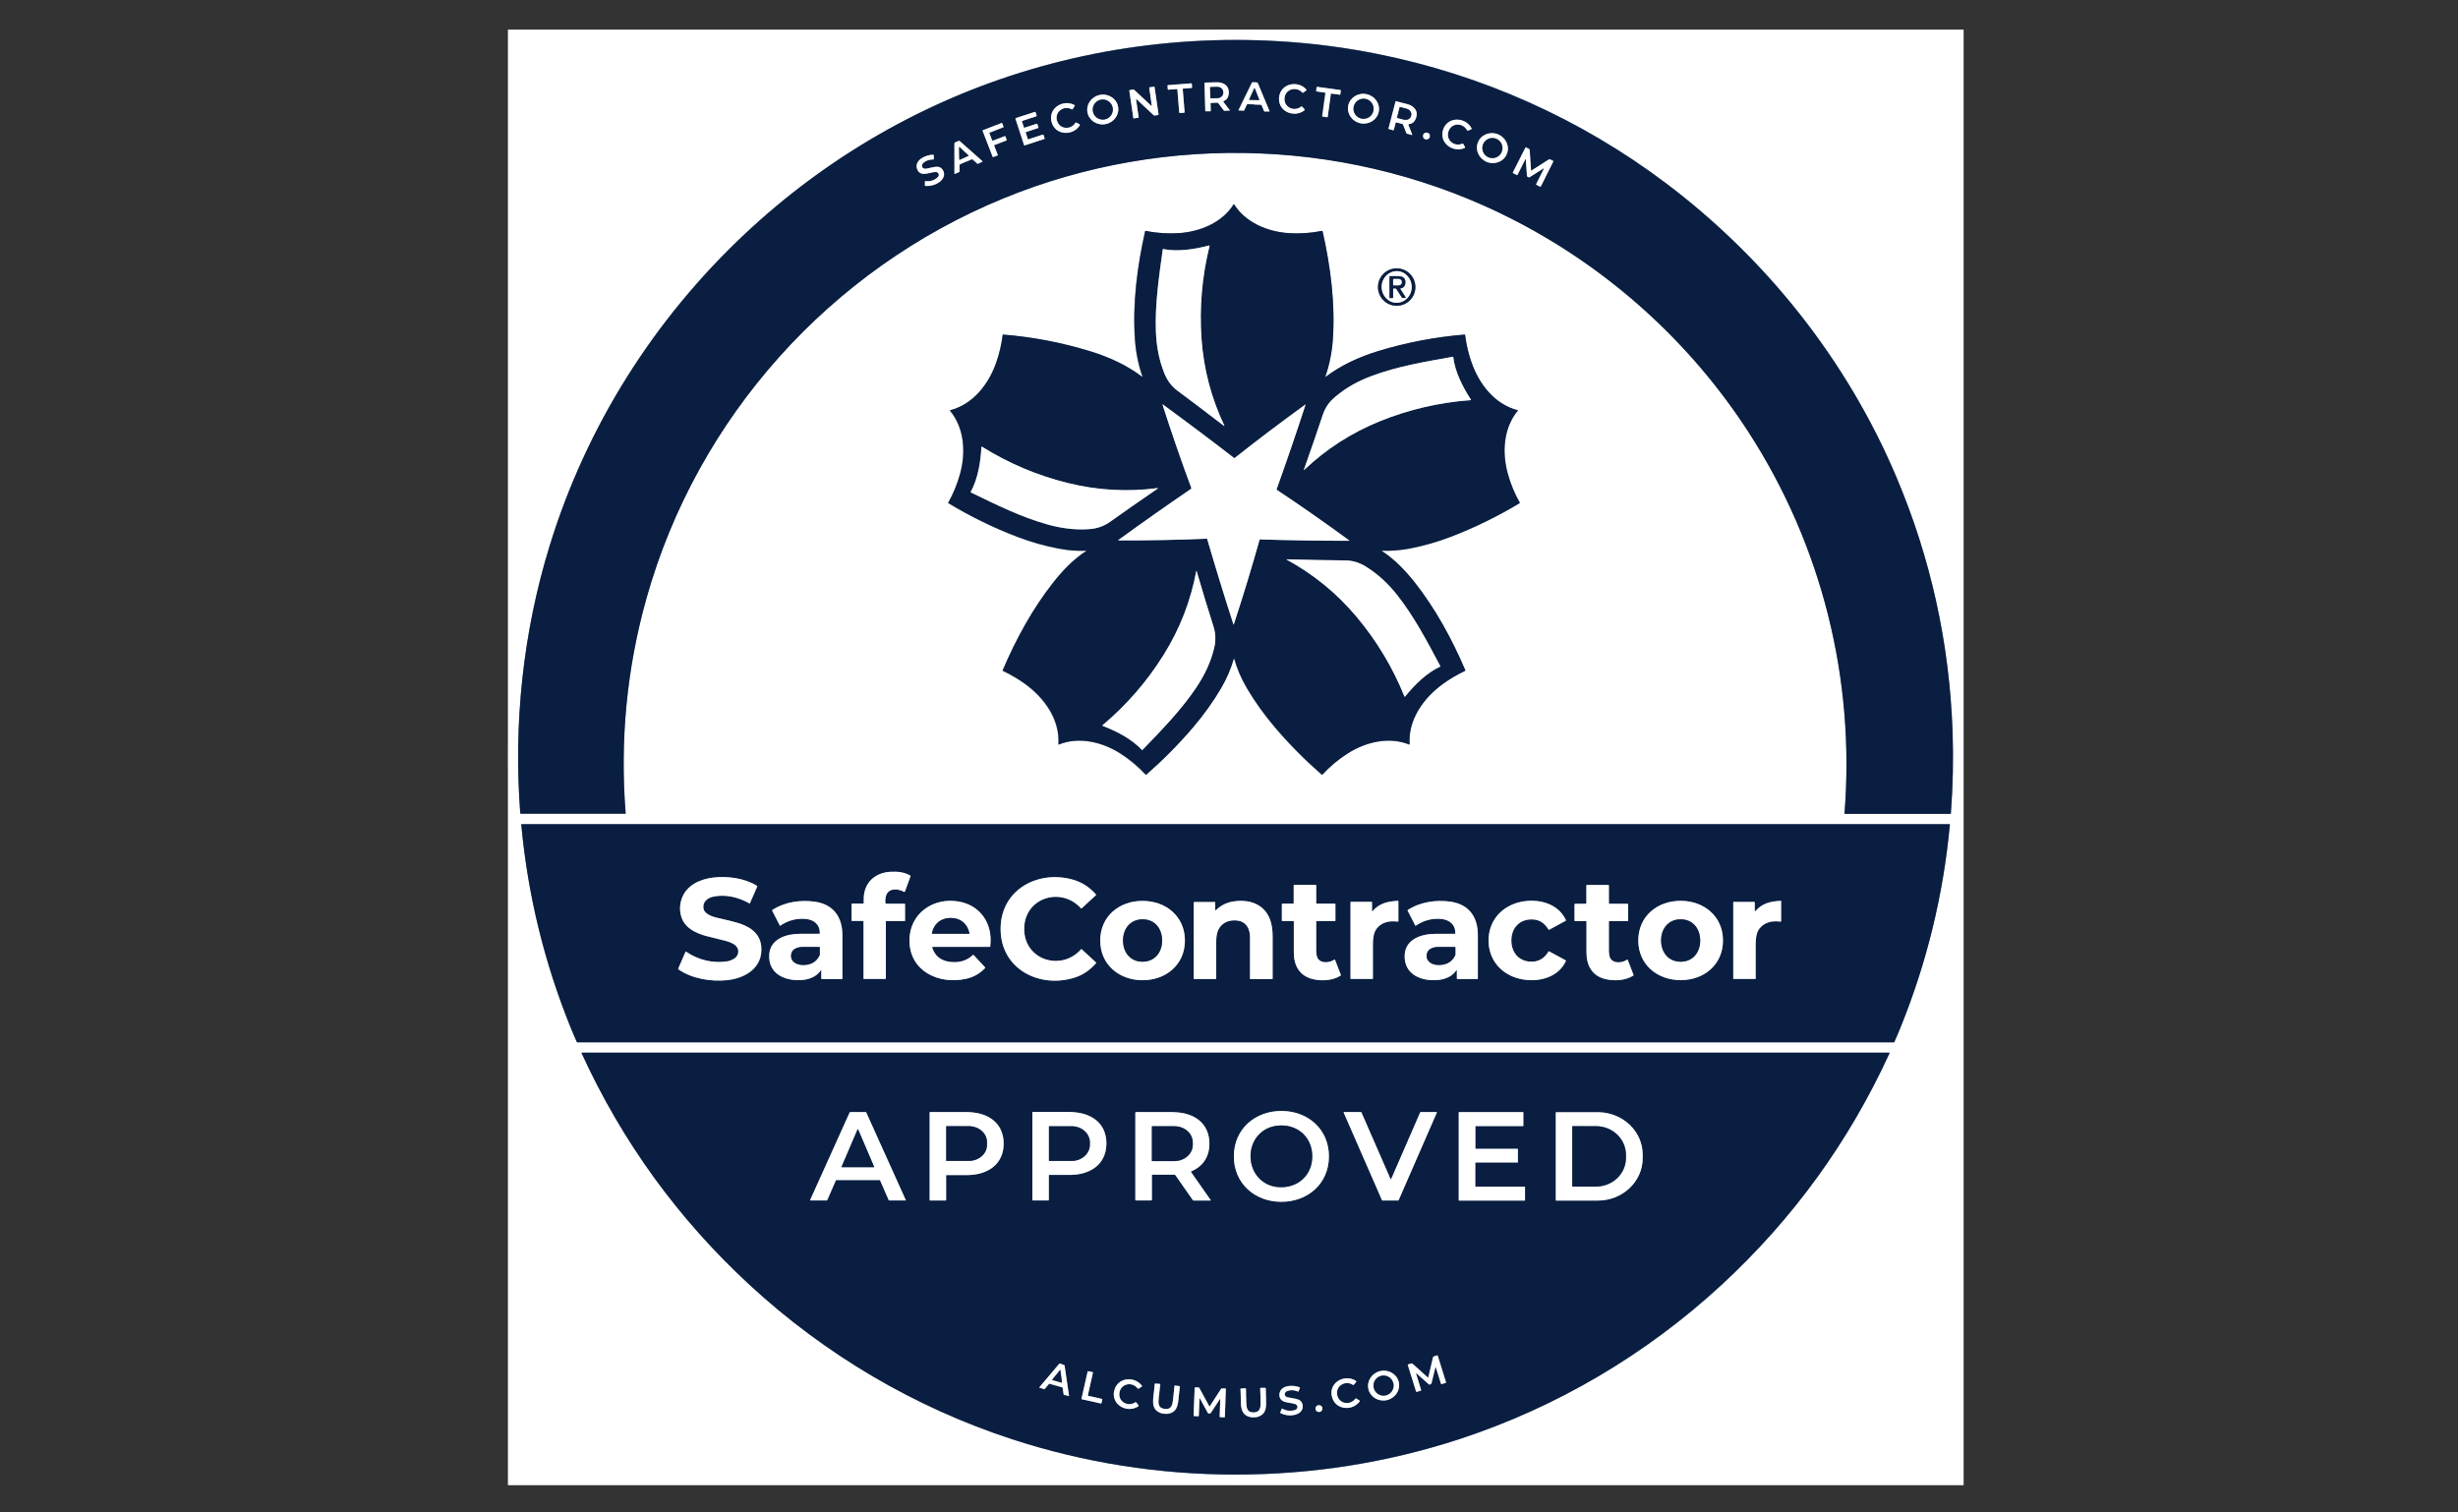 <?xml version="1.0" encoding="UTF-8"?>
<svg xmlns="http://www.w3.org/2000/svg" version="1.1" viewBox="0 0 247 152">
  <rect x="0" y="0" width="247" height="152" fill="#333333" stroke="none"/>
  <defs>
    <style>
      .st0 {
        fill: #091e40;
      }

      .st1 {
        fill: #fff;
      }

      .st2 {
        fill: none;
        stroke: #808ea0;
        stroke-width: 2px;
      }

      .st3 {
        display: none;
      }

      .st4 {
        fill: #1e1d3c;
      }
    </style>
  </defs>
  <g id="Layer_2" class="st3">
    <rect class="st4" width="247" height="152"></rect>
  </g>
  <g id="comms">
    <g>
      <path class="st2" d="M62.87,81.72c-.58-7.38.12-14.59,2.1-21.63,5.11-18.2,18.49-33.04,35.84-40.16,16.51-6.77,35.41-5.99,51.29,2.15,9.57,4.91,17.75,12.28,23.61,21.34,7.36,11.38,10.73,24.81,9.64,38.32,0,.02.01.03.03.03h10.62s.04-.02.04-.04c.21-2.78.27-5.52.17-8.22-.31-8.89-2.19-17.42-5.64-25.57-4.95-11.7-13.03-21.9-23.16-29.54-8.57-6.47-18.49-10.9-29.04-13-11.54-2.3-23.62-1.75-34.87,1.59-10.69,3.17-20.46,8.83-28.61,16.47-9.18,8.61-15.98,19.4-19.67,31.42-2.66,8.66-3.63,17.79-2.94,26.84,0,.02.02.04.05.04h10.48s.05-.03.05-.06" vector-effect="non-scaling-stroke"></path>
      <path class="st2" d="M123.99,66.15h0s0,0,0,0c.3,1.05.73,2.06,1.3,3.03.81,1.38,1.76,2.7,2.83,3.95,1.43,1.68,2.99,3.25,4.68,4.73.02.02.05.02.07,0,.77-.83,1.62-1.54,2.55-2.13,1.79-1.14,4.14-1.73,6.18-.89.01,0,.03,0,.03-.02-.16-2.52,1.44-4.7,3.39-6.1.67-.48,1.4-.91,2.18-1.28.03-.01.04-.04.03-.07-1.34-3.13-3.02-6.22-5.11-8.86-.94-1.19-2.04-2.33-3.28-3.12-.01,0,0-.03,0-.03.9.04,1.82-.03,2.75-.21,1.38-.26,2.77-.65,4.16-1.18,2.4-.91,4.71-2.04,6.94-3.39.02-.01.02-.03.01-.05-.52-.92-.92-1.89-1.2-2.91-.58-2.13-.45-4.58,1.01-6.34,0,0,0-.03,0-.03-2.34-.6-3.9-2.65-4.66-4.83-.3-.87-.51-1.79-.64-2.74,0-.03-.03-.04-.05-.04-2.97.24-5.87.8-8.69,1.66-1.92.59-3.7,1.39-5.29,2.6-.01,0-.03,0-.02-.02.42-1.2.67-2.46.76-3.75.25-3.59-.22-7.32-1.03-10.87,0-.03-.04-.05-.07-.04-1.12.23-2.24.3-3.38.22-2.09-.15-4.31-1.06-5.46-2.91,0,0,0,0-.01,0s0,0,0,0,0,0,0,0c0,0,0,0-.01,0-1.14,1.85-3.37,2.77-5.46,2.91-1.13.08-2.26,0-3.38-.22-.03,0-.06.01-.07.04-.8,3.54-1.28,7.28-1.02,10.87.09,1.3.34,2.55.76,3.75,0,.01-.01.02-.02.02-1.6-1.2-3.37-2.01-5.29-2.6-2.82-.86-5.72-1.42-8.69-1.66-.03,0-.05.02-.05.04-.12.96-.33,1.87-.64,2.74-.75,2.18-2.32,4.23-4.66,4.83-.01,0-.02.02,0,.03,1.46,1.76,1.6,4.22,1.02,6.34-.28,1.02-.68,1.99-1.19,2.91-.01.02,0,.04.01.05,2.23,1.34,4.55,2.47,6.94,3.39,1.39.53,2.77.92,4.16,1.18.93.17,1.85.24,2.75.21.01,0,.02.02,0,.03-1.24.8-2.34,1.94-3.28,3.12-2.09,2.64-3.78,5.74-5.11,8.86-.01.03,0,.06.03.07.78.37,1.5.79,2.18,1.28,1.95,1.4,3.55,3.58,3.39,6.1,0,.01.01.02.03.02,2.04-.83,4.39-.25,6.18.89.93.59,1.79,1.31,2.55,2.13.02.02.05.02.07,0,1.69-1.48,3.25-3.05,4.68-4.73,1.07-1.26,2.02-2.57,2.83-3.95.57-.96,1-1.97,1.3-3.03,0,0,0,0,0,0h0" vector-effect="non-scaling-stroke"></path>
      <path class="st2" d="M142.23,28.85c0-1.04-.84-1.88-1.88-1.88s-1.88.84-1.88,1.88.84,1.88,1.88,1.88,1.88-.84,1.88-1.88" vector-effect="non-scaling-stroke"></path>
      <path class="st2" d="M124.16,104.76c44.09,0,66.14,0,66.14,0,.03,0,.05-.02.06-.04.26-.58.46-1.06.61-1.43,2.66-6.56,4.32-13.38,4.97-20.43,0-.01,0-.02-.02-.02-1.96,0-25.88,0-71.76,0-45.88,0-69.8,0-71.76,0-.01,0-.02,0-.02.02.65,7.06,2.31,13.87,4.97,20.43.15.37.35.85.61,1.43,0,.02.03.04.06.04,0,0,22.05,0,66.14,0" vector-effect="non-scaling-stroke"></path>
      <path class="st2" d="M124.16,148.2c7.65,0,15.22-1.19,22.45-3.55,9.8-3.2,18.79-8.5,26.38-15.51,7.19-6.64,12.82-14.41,16.89-23.3,0-.02,0-.04-.03-.04-3.36,0-25.26,0-65.69,0-40.43,0-62.33,0-65.69,0-.02,0-.04.02-.03.04,4.07,8.89,9.7,16.66,16.89,23.3,7.59,7,16.58,12.31,26.38,15.51,7.23,2.36,14.8,3.55,22.45,3.55" vector-effect="non-scaling-stroke"></path>
      <path class="st2" d="M123.58,11.09l-.65-.85s-.01-.06.02-.08c.3-.13.47-.36.51-.68.11-.84-.48-1.24-1.24-1.21-.53.02-.91.03-1.16.03-.02,0-.03.02-.03.03l.08,2.82s.02.04.04.04h.47s.04-.03.04-.05l-.02-.75s.02-.05.05-.05l.64-.02s.06.01.07.03l.59.77s.02.01.03.01l.55-.02s.02-.01,0-.02" vector-effect="non-scaling-stroke"></path>
      <path class="st2" d="M126.03,10.49c.36.01.58.02.65.02.03,0,.06.02.08.05l.25.61s.01.01.02.01h.53s.01,0,0-.01l-1.19-2.85s-.04-.04-.06-.05c-.07,0-.15-.01-.23-.02-.08,0-.16,0-.23,0-.03,0-.05.02-.07.04l-1.35,2.77s0,.01,0,.01l.53.03s.02,0,.02-.01l.29-.6s.05-.05.08-.05c.07,0,.28,0,.65.02" vector-effect="non-scaling-stroke"></path>
      <path class="st2" d="M118.77,11.34c.15-.01.23-.02.25-.03.01,0,.02-.02.02-.03l-.19-2.34s.01-.04.03-.04l.87-.07s.05-.02.04-.05l-.03-.37s-.03-.05-.05-.04c-.38.03-.77.06-1.17.09-.4.03-.79.06-1.17.09-.03,0-.05.03-.05.05l.03.37s.02.05.05.04l.87-.07s.04.01.04.03l.19,2.34s.01.02.02.03c.02,0,.11,0,.25-.01" vector-effect="non-scaling-stroke"></path>
      <path class="st2" d="M128.53,9.81c-.12,1.42,1.55,2.07,2.56,1.27.03-.02.03-.07,0-.1l-.25-.27s-.06-.03-.09,0c-.69.55-1.75.08-1.67-.85.08-.94,1.21-1.22,1.79-.55.02.03.06.03.09,0l.3-.22s.04-.07.01-.1c-.85-.96-2.62-.61-2.74.82" vector-effect="non-scaling-stroke"></path>
      <path class="st2" d="M115.14,10.11c-.35-.32-.73-.68-1.16-1.08-.03-.03-.07-.04-.1-.03l-.34.05s-.05.03-.05.06l.41,2.78s0,.02.02.01l.49-.07s.02-.02.02-.03l-.26-1.81s.03-.04.05-.02c.31.29.49.46.56.53.35.32.73.68,1.16,1.08.03.03.07.04.1.03l.34-.05s.05-.03.05-.06l-.41-2.78s-.01-.02-.02-.01l-.49.07s-.02.02-.02.03l.26,1.81s-.03.04-.05.02c-.31-.29-.49-.46-.56-.53" vector-effect="non-scaling-stroke"></path>
      <path class="st2" d="M133.13,11.75c.14.02.23.03.25.03.01,0,.02-.01.02-.02l.32-2.33s.02-.03.04-.03l.86.12s.05-.01.05-.04l.05-.37s-.01-.05-.04-.06c-.38-.05-.77-.11-1.17-.16-.4-.06-.79-.11-1.17-.16-.03,0-.05.01-.06.04l-.05.37s.01.05.04.05l.86.12s.03.02.03.04l-.32,2.33s0,.02.02.03c.02,0,.11.02.25.04" vector-effect="non-scaling-stroke"></path>
      <path class="st2" d="M135.48,10.62c-.16.81.39,1.6,1.24,1.77.85.17,1.67-.35,1.83-1.16.16-.81-.39-1.6-1.24-1.77-.85-.17-1.67.35-1.83,1.16" vector-effect="non-scaling-stroke"></path>
      <path class="st2" d="M112.35,10.7c-.16-.81-.98-1.33-1.83-1.16-.85.17-1.4.96-1.24,1.77.16.81.98,1.33,1.83,1.16.85-.17,1.4-.96,1.24-1.77" vector-effect="non-scaling-stroke"></path>
      <path class="st2" d="M141.91,13.55l-.39-1s0-.06.04-.07c.32-.04.55-.21.68-.51.34-.77-.11-1.33-.85-1.51-.51-.13-.88-.23-1.12-.29-.02,0-.04,0-.04.02l-.71,2.73s0,.04.03.05l.45.12s.04,0,.05-.03l.19-.72s.03-.04.06-.04l.62.16s.05.03.06.05l.35.9s.01.02.02.02l.53.14s.02,0,.02-.02" vector-effect="non-scaling-stroke"></path>
      <path class="st2" d="M105.67,12.25c.37,1.38,2.16,1.42,2.84.33.02-.03,0-.08-.03-.1l-.33-.17s-.07,0-.08.02c-.46.75-1.62.67-1.86-.23-.24-.91.72-1.55,1.49-1.13.03.02.07,0,.09-.02l.2-.31s.01-.08-.02-.1c-1.13-.61-2.67.32-2.3,1.7" vector-effect="non-scaling-stroke"></path>
      <path class="st2" d="M104.13,11.69s.03-.03.02-.05l-.12-.37s-.03-.03-.05-.02l-1.94.63s-.03.03-.02.05l.87,2.67s.03.03.05.02l1.99-.65s.03-.03.02-.05l-.12-.37s-.03-.03-.05-.02l-1.47.48s-.04,0-.05-.02l-.21-.66s0-.04.02-.05l1.24-.41s.03-.03.02-.05l-.12-.36s-.03-.03-.05-.02l-1.24.41s-.04,0-.05-.02l-.2-.62s0-.04.02-.05l1.41-.46" vector-effect="non-scaling-stroke"></path>
      <path class="st2" d="M145.02,13.01c-.47,1.35.98,2.4,2.16,1.87.04-.02.05-.06.03-.09l-.18-.32s-.05-.04-.08-.03c-.8.36-1.71-.35-1.4-1.24.31-.89,1.47-.87,1.87-.09.02.03.05.04.08.03l.34-.14s.05-.06.03-.09c-.59-1.14-2.38-1.24-2.86.11" vector-effect="non-scaling-stroke"></path>
      <path class="st2" d="M99.75,14.14s-.04,0-.04-.02l-.28-.73s0-.04.02-.04l1.39-.54s.03-.03.02-.04l-.14-.37s-.03-.03-.04-.02l-1.91.74s-.03.03-.02.04l1.02,2.63s.03.03.04.02l.45-.17s.03-.03.02-.04l-.37-.96s0-.04.02-.04l1.23-.47s.03-.03.02-.04l-.14-.37s-.03-.03-.04-.02l-1.23.47" vector-effect="non-scaling-stroke"></path>
      <path class="st2" d="M143.69,13.67c0-.19-.16-.35-.35-.35s-.35.16-.35.35.16.35.35.35.35-.16.35-.35" vector-effect="non-scaling-stroke"></path>
      <path class="st2" d="M148.53,14.27c-.33.76.06,1.65.85,1.99.79.34,1.7,0,2.03-.76.33-.76-.06-1.65-.85-1.99-.79-.34-1.7,0-2.03.76" vector-effect="non-scaling-stroke"></path>
      <path class="st2" d="M97.06,16.25c.33-.15.53-.24.59-.26.03-.01.07,0,.09.02l.49.44s.02,0,.03,0l.48-.23s0-.01,0-.02l-2.3-2.04s-.05-.02-.08-.02c-.07.02-.14.05-.21.08-.07.03-.14.07-.2.1-.02.01-.04.04-.04.07v3.08s0,.01.01,0l.49-.21s.01-.01.01-.02v-.66s.02-.07.05-.08c.06-.03.26-.12.59-.27" vector-effect="non-scaling-stroke"></path>
      <path class="st2" d="M153.55,17.77c.06.03.09.04.09.04.03,0,.05,0,.07-.02l1.41-.89s.04,0,.03.03l-.79,1.57s0,.04.02.05l.4.2s.04,0,.05-.02l1.26-2.52s0-.04-.01-.05l-.32-.16s-.07-.01-.1,0l-1.77,1.13s-.01,0-.02,0c0,0,0,0,0,0,0,0,0,0-.01,0,0,0,0-.01,0-.02l-.14-2.09s-.02-.07-.05-.08l-.32-.16s-.04,0-.05.01l-1.27,2.51s0,.04.02.05l.4.2s.04,0,.05-.02l.79-1.57s.04-.01.04,0l.12,1.66s0,.05.02.07c0,0,.03.02.09.05" vector-effect="non-scaling-stroke"></path>
      <path class="st2" d="M93.84,15.62s-.03-.06-.06-.06c-.65-.02-1.85.48-1.64,1.34.09.37.36.59.75.58.4-.02.84-.19,1.11-.19.35,0,.46.34.22.55-.34.31-.77.43-1.26.37,0,0-.01,0-.01.01v.44s.01.03.03.03c.53.04,1.01-.09,1.43-.39.37-.27.59-.69.39-1.11-.16-.34-.44-.47-.84-.41-.22.04-.51.1-.88.18-.39.09-.57-.33-.29-.58.27-.25.62-.36,1.03-.35.02,0,.03-.01.03-.03v-.38" vector-effect="non-scaling-stroke"></path>
      <path class="st2" d="M121.6,8.79l.03,1.05s.02.04.04.04l.67-.02c.33,0,.59-.25.58-.54v-.08c-.01-.29-.28-.52-.61-.51l-.67.02s-.04.02-.04.04" vector-effect="non-scaling-stroke"></path>
      <path class="st2" d="M125.53,10s0,.04.02.04l.96.03s.03-.02.02-.04l-.45-1.14s-.04-.02-.05,0l-.51,1.12" vector-effect="non-scaling-stroke"></path>
      <path class="st2" d="M138.03,10.93c0-.56-.45-1.01-1.01-1.01s-1.01.45-1.01,1.01.45,1.01,1.01,1.01,1.01-.45,1.01-1.01" vector-effect="non-scaling-stroke"></path>
      <path class="st2" d="M111.82,11.01c0-.56-.45-1.01-1.01-1.01s-1.01.45-1.01,1.01.45,1.01,1.01,1.01,1.01-.45,1.01-1.01" vector-effect="non-scaling-stroke"></path>
      <path class="st2" d="M140.65,10.78l-.26,1.03s0,.03.02.04l.66.17c.32.08.64-.08.72-.35l.02-.08c.07-.28-.13-.57-.46-.66l-.66-.17s-.03,0-.04.02" vector-effect="non-scaling-stroke"></path>
      <path class="st2" d="M150.98,14.88c0-.56-.45-1.01-1.01-1.01s-1.01.45-1.01,1.01.45,1.01,1.01,1.01,1.01-.45,1.01-1.01" vector-effect="non-scaling-stroke"></path>
      <path class="st2" d="M96.4,16.03s.02.03.04.02l.88-.4s.02-.03,0-.04l-.9-.83s-.05,0-.04.02l.02,1.22" vector-effect="non-scaling-stroke"></path>
      <path class="st2" d="M123.03,42.79c-1.32-2.77-2.09-5.68-2.3-8.75-.22-3.14.05-6.25.81-9.33,0-.02-.02-.05-.04-.04-1.46.39-3.14.66-4.63.36-.01,0-.03,0-.03.02-.4,2.87-.8,5.6-.69,8.32.06,1.47.32,2.86.87,4.2.29.71.73,1.28,1.33,1.72,1.3.96,2.85,2.13,4.65,3.52.01,0,.03,0,.02-.02" vector-effect="non-scaling-stroke"></path>
      <path class="st2" d="M131.05,47.24c2.22-2.11,4.76-3.75,7.61-4.9,2.92-1.18,5.96-1.89,9.13-2.12.02,0,.04-.03.02-.05-.82-1.27-1.6-2.78-1.78-4.29,0-.02-.02-.03-.03-.02-2.86.51-5.58.97-8.13,1.92-1.38.51-2.62,1.19-3.72,2.13-.58.5-.99,1.09-1.23,1.8-.51,1.53-1.14,3.37-1.9,5.52,0,.02.01.03.03.02" vector-effect="non-scaling-stroke"></path>
      <path class="st2" d="M123.98,62.76c.97-2.96,1.83-5.8,2.59-8.51,0-.02.03-.04.05-.04,2.88.09,5.87.14,8.98.14.01,0,.02-.02,0-.02-2.47-1.81-4.91-3.51-7.31-5.11-.01,0-.02-.03-.01-.04.99-2.76,1.96-5.59,2.91-8.51,0-.01,0-.02-.02-.01-2.5,1.81-4.87,3.6-7.1,5.37-.02.01-.05.01-.06,0-2.31-1.79-4.7-3.58-7.16-5.38-.02-.01-.04,0-.03.02.92,2.87,1.89,5.67,2.9,8.39,0,.02,0,.05-.02.06-2.41,1.64-4.85,3.36-7.34,5.17,0,0,0,.02,0,.02,3.04.01,6-.04,8.89-.17.03,0,.05.02.06.04.83,2.83,1.7,5.69,2.64,8.58,0,.01.02.01.03,0" vector-effect="non-scaling-stroke"></path>
      <path class="st2" d="M116.34,49.06c-3.04.4-6.05.23-9.04-.51-3.06-.76-5.93-1.98-8.63-3.65-.02-.01-.05,0-.05.03-.08,1.51-.35,3.19-1.08,4.52,0,.01,0,.03.01.04,2.61,1.27,5.08,2.49,7.7,3.22,1.42.4,2.82.58,4.26.47.76-.06,1.45-.3,2.05-.74,1.31-.94,2.91-2.05,4.79-3.34.01,0,0-.03-.01-.03" vector-effect="non-scaling-stroke"></path>
      <path class="st2" d="M129.31,56.24c2.69,1.46,5.03,3.37,7.01,5.73,2.03,2.41,3.64,5.09,4.83,8.03,0,.02.04.03.06,0,.95-1.17,2.16-2.38,3.53-3.01.01,0,.02-.02.01-.04-1.36-2.56-2.65-5-4.33-7.14-.91-1.16-1.94-2.12-3.17-2.88-.65-.4-1.35-.61-2.09-.61-1.61-.01-3.56-.05-5.83-.11-.02,0-.02.02,0,.03" vector-effect="non-scaling-stroke"></path>
      <path class="st2" d="M120.21,57.37c-.56,3.02-1.65,5.83-3.28,8.44-1.67,2.67-3.71,5.03-6.14,7.08-.02.02-.01.05,0,.06,1.41.54,2.93,1.31,3.96,2.43.01.01.03.01.04,0,2.01-2.09,3.94-4.07,5.45-6.33.82-1.23,1.42-2.51,1.76-3.91.18-.74.16-1.47-.07-2.18-.49-1.54-1.06-3.4-1.7-5.58,0-.02-.03-.01-.03,0" vector-effect="non-scaling-stroke"></path>
      <path class="st2" d="M140.37,27.25c-.84,0-1.52.7-1.53,1.57,0,.88.66,1.6,1.49,1.61.84,0,1.52-.7,1.53-1.57,0-.88-.66-1.6-1.49-1.61" vector-effect="non-scaling-stroke"></path>
      <path class="st2" d="M140.71,28.97c.35-.03.53-.29.52-.63,0-.37-.21-.57-.61-.6-.15-.01-.46-.02-.94-.01-.03,0-.05.02-.05.05v2.11s.02.04.04.04h.28s.04-.02.04-.04v-.88s.02-.05.05-.05h.19s.06.02.08.04l.55.86s.07.06.11.06h.25s.05-.03.03-.06l-.56-.88s0-.03.02-.04" vector-effect="non-scaling-stroke"></path>
      <path class="st2" d="M140,28.07v.56s.01.04.03.04h.49c.19,0,.34-.12.34-.27v-.08c0-.16-.15-.28-.33-.29h-.49s-.04.01-.04.04" vector-effect="non-scaling-stroke"></path>
      <path class="st2" d="M90.92,89.61l.56-1.54s0-.06-.03-.07c-.57-.34-1.29-.42-1.97-.38-1.56.08-2.7,1.1-2.7,2.74,0,.28,0,.42,0,.42,0,.02,0,.04-.03.04h-1.15s-.04.02-.04.04v1.67s.02.03.03.03h1.14s.03.01.03.03v5.76s.02.04.04.04h2.17s.03-.01.03-.03v-5.76s.01-.03.03-.03h1.87s.03-.01.03-.03v-1.66s-.02-.05-.05-.05h-1.87s-.05-.02-.05-.04c-.04-.32,0-.59.08-.82.28-.75,1.24-.65,1.79-.33.03.02.06,0,.07-.02" vector-effect="non-scaling-stroke"></path>
      <path class="st2" d="M68.9,95.68l-.73,1.68s0,.05.02.07c1.34.95,3.3,1.25,4.88,1.09,1.85-.19,3.63-1.26,3.44-3.38-.13-1.45-1.32-2.11-2.59-2.44-.51-.14-1.08-.27-1.69-.41-.51-.11-1.43-.36-1.53-.99-.09-.61.38-1.03.93-1.16,1.25-.29,2.59.03,3.7.67,0,0,.02,0,.03,0l.74-1.69s0-.06-.02-.08c-1.25-.77-2.93-1-4.4-.83-1.37.16-2.73.8-3.17,2.16-.22.66-.21,1.3.02,1.92.38,1.02,1.45,1.52,2.48,1.8.27.07.89.23,1.85.46.32.08.62.19.87.34.64.37.63,1.15,0,1.51-.2.11-.4.19-.59.22-1.43.24-2.95-.13-4.15-.94-.03-.02-.06,0-.08.02" vector-effect="non-scaling-stroke"></path>
      <path class="st2" d="M100.55,93.36c0,4.03,3.9,6,7.43,4.89.82-.26,1.54-.74,2.16-1.45.02-.02.02-.05,0-.07l-1.44-1.33s-.04-.01-.06,0c-1.98,2.24-5.71,1.11-5.72-2.04,0-3.15,3.73-4.29,5.71-2.06.01.02.04.02.06,0l1.44-1.33s.02-.05,0-.07c-.62-.71-1.34-1.19-2.16-1.44-3.53-1.1-7.42.88-7.42,4.91" vector-effect="non-scaling-stroke"></path>
      <path class="st2" d="M134.11,96.44c-.46.34-1.41.44-1.72-.18-.08-.17-.12-.44-.12-.82,0-.47,0-1.41,0-2.84,0-.02.01-.03.03-.03h1.87s.03-.01.03-.03v-1.67s-.02-.04-.04-.04h-1.84s-.05-.02-.05-.05v-1.8s-.02-.04-.04-.04h-2.18s-.04.02-.04.04v1.8s-.02.05-.05.05h-1.09s-.05.02-.05.05v1.66s.02.03.04.03h1.13s.03.01.03.03c0,.2,0,1.23,0,3.1,0,1.33.55,2.38,1.92,2.71.89.21,2,.15,2.79-.36.02-.01.02-.03.02-.05l-.59-1.54s-.03-.02-.04-.01" vector-effect="non-scaling-stroke"></path>
      <path class="st2" d="M163.52,96.44c-.46.34-1.41.44-1.72-.18-.08-.17-.12-.44-.12-.82,0-.47,0-1.41,0-2.84,0-.02.01-.03.03-.03h1.87s.03-.02.03-.03v-1.67s-.02-.04-.04-.04h-1.84s-.05-.02-.05-.05v-1.8s-.02-.04-.04-.04h-2.18s-.04.02-.04.04v1.8s-.02.05-.05.05h-1.09s-.05.02-.05.05v1.66s.02.03.04.03h1.13s.03.01.03.03c0,.2,0,1.23,0,3.1,0,1.33.55,2.38,1.92,2.7.89.21,2,.15,2.79-.36.02-.01.02-.03.02-.05l-.59-1.54s-.03-.02-.04-.01" vector-effect="non-scaling-stroke"></path>
      <path class="st2" d="M137.87,91.56v-.88s-.02-.04-.04-.04h-2.09s-.03.01-.03.03v7.7s0,.02.02.02h2.19s.04-.02.04-.04c0-.85,0-1.99,0-3.41,0-.62.07-1.21.37-1.6.52-.68,1.32-.82,2.13-.71.03,0,.06-.02.06-.05v-2.01s-.01-.03-.03-.03c-1.05.06-1.89.25-2.58,1.05-.01.02-.04,0-.04-.02" vector-effect="non-scaling-stroke"></path>
      <path class="st2" d="M82.53,97.52v.82s.02.05.05.05h2.04s.03-.01.03-.03c0-1.22,0-2.69,0-4.39,0-1.8-.88-3.08-2.73-3.35-1.47-.22-3.07.02-4.32.83-.02.01-.02.03-.01.05l.78,1.52s.03.02.04,0c.76-.52,1.6-.75,2.52-.68.86.07,1.48.56,1.45,1.45,0,.03-.02.05-.05.05-1.05,0-1.69,0-1.92,0-1.33,0-3.02.48-3.11,2.1-.11,2.02,1.75,2.74,3.49,2.52.68-.08,1.31-.38,1.7-.96.01-.02.04,0,.04.01" vector-effect="non-scaling-stroke"></path>
      <path class="st2" d="M99.51,95.11c.07-.67.03-1.27-.12-1.81-.42-1.46-1.53-2.42-3.02-2.69-2.57-.46-4.99,1.19-4.98,3.9.01,3.12,2.97,4.46,5.68,3.86.75-.17,1.39-.53,1.92-1.08.02-.02.02-.05,0-.07l-1.15-1.24s-.06-.02-.08,0c-.6.57-1.36.8-2.29.69-.92-.11-1.52-.59-1.8-1.44-.01-.03.01-.07.05-.07h5.74s.05-.02.05-.05" vector-effect="non-scaling-stroke"></path>
      <path class="st2" d="M110.56,94.52c0,2.44,1.92,3.99,4.25,3.99,2.33,0,4.25-1.54,4.26-3.98,0-2.45-1.92-3.99-4.25-3.99-2.33,0-4.26,1.54-4.26,3.98" vector-effect="non-scaling-stroke"></path>
      <path class="st2" d="M122.12,91.46v-.78s-.01-.03-.03-.03h-2.09s-.03.01-.03.03v7.68s.01.03.03.03h2.2s.02,0,.02-.02c0-.85,0-2.07,0-3.64,0-.63.07-1.15.39-1.58.44-.58,1.19-.75,1.89-.61.79.16,1.11.88,1.12,1.63,0,.89,0,2.29,0,4.2,0,.01.01.03.03.03h2.19s.05-.02.05-.05c0-1.33,0-2.75,0-4.28,0-1.35-.39-2.61-1.67-3.22-.72-.34-1.62-.38-2.41-.23-.62.12-1.16.41-1.63.86-.02.02-.05,0-.05-.02" vector-effect="non-scaling-stroke"></path>
      <path class="st2" d="M146.39,97.52v.82s.02.05.05.05h2.03s.04-.02.03-.03c0-1.22,0-2.69,0-4.39,0-1.8-.89-3.08-2.73-3.35-1.47-.22-3.07.02-4.32.84-.02.01-.02.03-.01.05l.78,1.52s.03.02.04,0c.76-.52,1.6-.75,2.52-.68.86.07,1.48.55,1.45,1.45,0,.03-.02.05-.05.05-1.05,0-1.69,0-1.92,0-1.33,0-3.02.48-3.11,2.1-.11,2.02,1.75,2.74,3.49,2.52.68-.08,1.31-.38,1.7-.96.01-.02.04,0,.04.01" vector-effect="non-scaling-stroke"></path>
      <path class="st2" d="M149.59,94.52c0,1.82,1.11,3.25,2.85,3.78,1.74.53,4.07.13,4.92-1.71.01-.03,0-.06-.02-.07l-1.66-.9s-.05,0-.07.02c-.38.63-.88.96-1.51,1.01-1.34.1-2.22-.82-2.22-2.12,0-1.3.88-2.21,2.22-2.11.63.05,1.14.38,1.51,1.01.01.02.04.03.07.02l1.66-.9s.04-.04.02-.07c-.84-1.85-3.17-2.25-4.91-1.73-1.74.52-2.86,1.96-2.86,3.78" vector-effect="non-scaling-stroke"></path>
      <path class="st2" d="M164.63,94.52c0,2.44,1.92,3.99,4.25,3.99,2.33,0,4.25-1.54,4.26-3.98,0-2.45-1.92-3.99-4.25-3.99-2.33,0-4.25,1.54-4.26,3.98" vector-effect="non-scaling-stroke"></path>
      <path class="st2" d="M176.34,91.57v-.88s-.02-.04-.04-.04h-2.09s-.03.01-.03.03v7.69s.01.02.02.02h2.19s.04-.02.04-.04c0-.85,0-1.99,0-3.41,0-.61.07-1.21.37-1.6.52-.68,1.32-.82,2.13-.71.03,0,.06-.02.06-.05v-2.01s-.02-.03-.03-.03c-1.05.06-1.89.25-2.57,1.05-.01.02-.04,0-.04-.02" vector-effect="non-scaling-stroke"></path>
      <path class="st2" d="M82.32,95.16c-.23,0-.78,0-1.65,0-.44,0-1.02.15-1.15.63-.19.68.32,1.1.95,1.17.82.09,1.54-.2,1.89-.98,0-.02.01-.03.01-.05v-.72s-.03-.06-.06-.06" vector-effect="non-scaling-stroke"></path>
      <path class="st2" d="M95.53,93.85c1,0,1.61,0,1.85,0,.02,0,.04-.02.04-.04-.2-.97-.89-1.55-1.89-1.55s-1.68.58-1.89,1.55c0,.02.01.04.04.04.24,0,.86,0,1.85,0" vector-effect="non-scaling-stroke"></path>
      <path class="st2" d="M112.85,94.52c0,1.18.72,2.13,1.96,2.13s1.97-.95,1.97-2.13c0-1.18-.72-2.13-1.96-2.13-1.24,0-1.97.95-1.97,2.13" vector-effect="non-scaling-stroke"></path>
      <path class="st2" d="M146.19,95.16c-.23,0-.78,0-1.65,0-.44,0-1.02.15-1.15.63-.19.68.32,1.1.95,1.17.82.09,1.54-.2,1.89-.98,0-.02.01-.03.01-.05v-.72s-.03-.06-.06-.06" vector-effect="non-scaling-stroke"></path>
      <path class="st2" d="M166.92,94.51c0,1.18.72,2.13,1.96,2.14,1.24,0,1.97-.94,1.97-2.12,0-1.18-.72-2.13-1.96-2.14-1.24,0-1.97.94-1.97,2.12" vector-effect="non-scaling-stroke"></path>
      <path class="st2" d="M123.99,116.19c-.01,2.74,2.1,4.58,4.75,4.59,2.65.01,4.79-1.8,4.8-4.54.02-2.74-2.1-4.58-4.75-4.59-2.65-.01-4.79,1.8-4.8,4.54" vector-effect="non-scaling-stroke"></path>
      <path class="st2" d="M86.22,118.6h2.18s.03,0,.04.02l.87,1.99s.03.04.06.04h1.64s.03-.02.02-.03l-3.97-8.8s-.04-.05-.07-.05c-.23,0-.48,0-.76,0s-.53,0-.76,0c-.03,0-.06.02-.07.05l-3.97,8.8s0,.03.02.03h1.64s.05-.02.06-.04l.87-1.99s.02-.02.04-.02c.09,0,.82,0,2.18,0" vector-effect="non-scaling-stroke"></path>
      <path class="st2" d="M93.44,120.65h1.59s.05-.02.05-.05v-2.46s.02-.05.05-.05c.81,0,1.54,0,2.18,0,1.7-.03,3.27-.84,3.52-2.66.16-1.18-.21-2.32-1.2-2.99-.76-.52-1.65-.67-2.57-.68-.25,0-1.46,0-3.61,0-.02,0-.03.01-.03.03v8.84s.01.02.02.02" vector-effect="non-scaling-stroke"></path>
      <path class="st2" d="M103.76,120.65h1.59s.05-.02.05-.05v-2.47s.02-.05.05-.05c.81,0,1.54,0,2.18,0,1.7-.03,3.27-.84,3.52-2.65.16-1.18-.21-2.32-1.19-2.99-.76-.52-1.65-.67-2.57-.68-.26,0-1.46,0-3.61,0-.02,0-.03.01-.03.03v8.85s0,.02.02.02" vector-effect="non-scaling-stroke"></path>
      <path class="st2" d="M114.09,111.82v8.78s.02.05.05.05h1.56s.05-.02.05-.05v-2.5s.02-.04.04-.04h2.26s.04,0,.05.03l1.77,2.53s.04.04.07.04h1.71s.02-.02.02-.03l-1.99-2.84s0-.05.02-.06c1.21-.51,1.84-1.52,1.83-2.8-.01-1.62-.97-2.68-2.54-3.03-.39-.09-.89-.13-1.51-.13-2.2,0-3.3,0-3.33,0-.03,0-.06.03-.06.06" vector-effect="non-scaling-stroke"></path>
      <path class="st2" d="M140.51,120.65s.02,0,.03-.02l3.85-8.83s0-.04-.03-.04h-1.61s-.02,0-.03.02l-2.93,6.73s-.04.02-.05,0l-2.94-6.73s-.01-.02-.03-.02h-1.72s-.03.02-.03.04l3.86,8.83s.01.02.03.02h1.6" vector-effect="non-scaling-stroke"></path>
      <path class="st2" d="M152.49,116.83s.03-.01.03-.03v-1.32s-.01-.03-.03-.03h-4.21s-.03-.01-.03-.03v-2.23s.01-.03.03-.03h4.76s.03-.01.03-.03v-1.34s-.01-.03-.03-.03h-6.43s-.03.01-.03.03v8.83s.01.03.03.03h6.6s.03-.01.03-.03v-1.34s-.01-.03-.03-.03h-4.94s-.03-.01-.03-.03v-2.37s.01-.03.03-.03h4.21" vector-effect="non-scaling-stroke"></path>
      <path class="st2" d="M156.34,111.8v8.83s0,.02.02.02h4.2c2.49,0,4.51-1.91,4.51-4.26v-.36c0-2.35-2.02-4.26-4.51-4.26h-4.2s-.02,0-.02.02" vector-effect="non-scaling-stroke"></path>
      <path class="st2" d="M143.73,139.12c.06-.02.09-.03.1-.03.02-.02.03-.04.04-.07l.39-1.62s.03-.02.04,0l.53,1.68s.03.03.05.03l.42-.13s.03-.03.03-.05l-.84-2.69s-.02-.03-.04-.02l-.35.11s-.06.04-.07.07l-.48,2.04s0,.01-.01.01c0,0,0,0,0,0,0,0,0,0-.01,0,0,0-.01,0-.02,0l-1.56-1.4s-.06-.03-.1-.02l-.34.11s-.03.02-.02.04l.84,2.69s.03.03.05.02l.42-.13s.03-.03.03-.05l-.52-1.68s.02-.03.03-.02l1.25,1.11s.04.03.07.04c0,0,.04,0,.1-.03" vector-effect="non-scaling-stroke"></path>
      <path class="st2" d="M106.1,139.25c.35.1.56.16.62.18.03,0,.06.04.06.07l.1.66s0,.02.02.02l.51.13s.01,0,.01-.01l-.45-3.05s-.02-.05-.05-.06c-.07-.03-.14-.05-.22-.07-.08-.02-.15-.04-.22-.05-.03,0-.06,0-.07.03l-1.99,2.35s0,.01,0,.02l.51.16s.02,0,.02,0l.43-.51s.06-.04.09-.03c.07.02.27.08.62.18" vector-effect="non-scaling-stroke"></path>
      <path class="st2" d="M140.56,138.9c-.18-.8-1.02-1.3-1.86-1.11-.84.19-1.38,1-1.19,1.81.18.8,1.02,1.3,1.86,1.11.84-.19,1.38-1,1.19-1.81" vector-effect="non-scaling-stroke"></path>
      <path class="st2" d="M109.34,137.8s-.04,0-.05.03l-.62,2.74s0,.04.03.05l1.92.43s.04,0,.05-.03l.09-.38s0-.04-.03-.05l-1.39-.31s-.03-.03-.03-.05l.51-2.28s0-.04-.03-.05l-.46-.1" vector-effect="non-scaling-stroke"></path>
      <path class="st2" d="M133.82,140.27c.24,1.41,2.03,1.61,2.8.58.02-.03.02-.08-.02-.1l-.32-.2s-.07,0-.09.02c-.52.71-1.67.53-1.83-.4-.16-.93.86-1.48,1.59-.99.03.02.07.01.09-.01l.23-.29s.02-.08-.02-.1c-1.07-.71-2.68.08-2.44,1.49" vector-effect="non-scaling-stroke"></path>
      <path class="st2" d="M111.95,139.85c-.24,1.41,1.38,2.19,2.45,1.48.03-.02.04-.07.01-.1l-.23-.29s-.06-.03-.09-.01c-.73.5-1.75-.06-1.59-.98.16-.93,1.3-1.11,1.83-.41.02.03.06.03.09.02l.31-.2s.04-.07.02-.1c-.77-1.03-2.56-.82-2.79.59" vector-effect="non-scaling-stroke"></path>
      <path class="st2" d="M117,142.09c.16.02.29.02.4,0,.78-.13.96-.68,1.03-1.46.06-.57.1-.99.14-1.26,0-.02-.01-.05-.04-.05l-.45-.06s-.05.02-.05.04c-.04.45-.09.9-.14,1.34-.06.52-.14,1.05-.83.98-.69-.07-.66-.6-.6-1.13.04-.44.09-.89.15-1.34,0-.03-.02-.05-.04-.05l-.46-.03s-.05.02-.05.04c-.02.27-.07.69-.13,1.26-.09.78-.04,1.35.7,1.65.1.04.23.07.39.08" vector-effect="non-scaling-stroke"></path>
      <path class="st2" d="M130.63,139.49s0-.07-.03-.08c-.59-.26-1.89-.27-2.03.61-.06.38.11.69.47.82.37.14.85.15,1.1.24.33.13.29.49,0,.6-.43.15-.87.1-1.31-.14,0,0-.01,0-.02,0l-.17.4s0,.03.01.04c.48.24.96.3,1.47.18.44-.11.81-.41.78-.88-.02-.37-.23-.61-.62-.7-.21-.05-.51-.11-.88-.17-.4-.07-.4-.52-.05-.64.34-.12.71-.1,1.09.06.02,0,.03,0,.04-.02l.14-.35" vector-effect="non-scaling-stroke"></path>
      <path class="st2" d="M121.52,142.05c.06,0,.1,0,.1,0,.02-.01.04-.03.06-.05l.91-1.39s.04,0,.04.01l-.06,1.76s.02.04.04.04l.44.02s.04-.01.04-.04l.1-2.81s-.01-.03-.03-.04h-.36s-.07,0-.09.03l-1.14,1.76s0,0-.02.01c0,0,0,0,0,0,0,0,0,0-.01,0,0,0-.01,0-.01-.01l-1-1.84s-.05-.05-.08-.05h-.36s-.03,0-.03.02l-.11,2.81s.02.04.04.04l.44.02s.04-.02.04-.04l.07-1.76s.03-.03.04,0l.8,1.46s.03.04.05.06c0,0,.04,0,.1,0" vector-effect="non-scaling-stroke"></path>
      <path class="st2" d="M126.01,142.44c.16,0,.29-.02.39-.05.76-.23.86-.8.83-1.59-.02-.57-.03-1-.03-1.27,0-.03-.02-.05-.05-.05h-.46s-.05.02-.05.05c.02.45.03.9.04,1.34.01.53,0,1.06-.69,1.08-.69.02-.73-.51-.75-1.04-.01-.44-.03-.89-.03-1.34,0-.03-.02-.05-.05-.05l-.46.03s-.04.02-.04.05c.01.27.03.7.04,1.27.01.79.15,1.35.92,1.54.1.03.24.04.4.03" vector-effect="non-scaling-stroke"></path>
      <path class="st2" d="M132.89,141.56c0-.19-.16-.35-.35-.35s-.35.16-.35.35.16.35.35.35.35-.16.35-.35" vector-effect="non-scaling-stroke"></path>
      <path class="st2" d="M125.66,116.28c.04,1.61,1.15,2.88,2.75,3.02,1.95.17,3.5-1.17,3.45-3.16-.04-1.99-1.65-3.26-3.59-3-1.59.21-2.65,1.53-2.61,3.14" vector-effect="non-scaling-stroke"></path>
      <path class="st2" d="M84.57,117.26s0,.04.02.04h3.22s.03-.02.02-.04l-1.61-3.76s-.04-.02-.05,0l-1.61,3.76" vector-effect="non-scaling-stroke"></path>
      <path class="st2" d="M95.09,113.2v3.45s0,.02.01.02h2.25c1.01,0,1.82-.71,1.83-1.59v-.3c0-.88-.81-1.59-1.82-1.6h-2.25s-.02,0-.02.01" vector-effect="non-scaling-stroke"></path>
      <path class="st2" d="M105.4,113.22v3.43s.03.03.04.03h2.25c1.01-.01,1.83-.74,1.83-1.64v-.24c0-.9-.83-1.62-1.84-1.62h-2.25s-.03.02-.03.04" vector-effect="non-scaling-stroke"></path>
      <path class="st2" d="M115.75,113.2v3.48s0,.02.02.02h2.25c1.01,0,1.84-.73,1.84-1.63v-.24c0-.9-.82-1.63-1.84-1.63h-2.25s-.02,0-.02.02" vector-effect="non-scaling-stroke"></path>
      <path class="st2" d="M158,113.21v6s0,.03.02.03h2.36c1.66,0,3-1.28,3.01-2.87v-.31c0-1.59-1.34-2.88-3-2.88h-2.36s-.03,0-.03.02" vector-effect="non-scaling-stroke"></path>
      <path class="st2" d="M105.74,138.65s0,.04.01.05l.92.26s.04-.01.04-.03l-.15-1.21s-.04-.03-.05-.01l-.77.95" vector-effect="non-scaling-stroke"></path>
      <path class="st2" d="M140.04,139.25c0-.56-.45-1.01-1.01-1.01s-1.01.45-1.01,1.01.45,1.01,1.01,1.01,1.01-.45,1.01-1.01" vector-effect="non-scaling-stroke"></path>
    </g>
    <path class="st1" d="M197.32,2.98v146.28H51.04V2.98h146.28ZM62.87,81.72c-.58-7.38.12-14.59,2.1-21.63,5.11-18.2,18.49-33.04,35.84-40.16,16.51-6.77,35.41-5.99,51.29,2.15,9.57,4.91,17.75,12.28,23.61,21.34,7.36,11.38,10.73,24.81,9.64,38.32,0,.02.01.03.03.03h10.62s.04-.02.04-.04c.21-2.78.27-5.52.17-8.22-.31-8.89-2.19-17.42-5.64-25.57-4.95-11.7-13.03-21.9-23.16-29.54-8.57-6.47-18.49-10.9-29.04-13-11.54-2.3-23.62-1.75-34.87,1.59-10.69,3.17-20.46,8.83-28.61,16.47-9.18,8.61-15.98,19.4-19.67,31.42-2.66,8.66-3.63,17.79-2.94,26.84,0,.02.02.04.05.04h10.48s.05-.03.05-.06ZM123.99,66.15h0s0,0,0,0c.3,1.05.73,2.06,1.3,3.03.81,1.38,1.76,2.7,2.83,3.95,1.43,1.68,2.99,3.25,4.68,4.73.02.02.05.02.07,0,.77-.83,1.62-1.54,2.55-2.13,1.79-1.14,4.14-1.73,6.18-.89.01,0,.03,0,.03-.02-.16-2.52,1.44-4.7,3.39-6.1.67-.48,1.4-.91,2.18-1.28.03-.01.04-.04.03-.07-1.34-3.13-3.02-6.22-5.11-8.86-.94-1.19-2.04-2.33-3.28-3.12-.01,0,0-.03,0-.03.9.04,1.82-.03,2.75-.21,1.38-.26,2.77-.65,4.16-1.18,2.4-.91,4.71-2.04,6.94-3.39.02-.01.02-.03.01-.05-.52-.92-.92-1.89-1.2-2.91-.58-2.13-.45-4.58,1.01-6.34,0,0,0-.03,0-.03-2.34-.6-3.9-2.65-4.66-4.83-.3-.87-.51-1.79-.64-2.74,0-.03-.03-.04-.05-.04-2.97.24-5.87.8-8.69,1.66-1.92.59-3.7,1.39-5.29,2.6-.01,0-.03,0-.02-.02.42-1.2.67-2.46.76-3.75.25-3.59-.22-7.32-1.03-10.87,0-.03-.04-.05-.07-.04-1.12.23-2.24.3-3.38.22-2.09-.15-4.31-1.06-5.46-2.91,0,0,0,0-.01,0s0,0,0,0,0,0,0,0c0,0,0,0-.01,0-1.14,1.85-3.37,2.77-5.46,2.91-1.13.08-2.26,0-3.38-.22-.03,0-.06.01-.07.04-.8,3.54-1.28,7.28-1.02,10.87.09,1.3.34,2.55.76,3.75,0,.01-.01.02-.02.02-1.6-1.2-3.37-2.01-5.29-2.6-2.82-.86-5.72-1.42-8.69-1.66-.03,0-.05.02-.05.04-.12.96-.33,1.87-.64,2.74-.75,2.18-2.32,4.23-4.66,4.83-.01,0-.02.02,0,.03,1.46,1.76,1.6,4.22,1.02,6.34-.28,1.02-.68,1.99-1.19,2.91-.01.02,0,.04.01.05,2.23,1.34,4.55,2.47,6.94,3.39,1.39.53,2.77.92,4.16,1.18.93.17,1.85.24,2.75.21.01,0,.02.02,0,.03-1.24.8-2.34,1.94-3.28,3.12-2.09,2.64-3.78,5.74-5.11,8.86-.01.03,0,.06.03.07.78.37,1.5.79,2.18,1.28,1.95,1.4,3.55,3.58,3.39,6.1,0,.01.01.02.03.02,2.04-.83,4.39-.25,6.18.89.93.59,1.79,1.31,2.55,2.13.02.02.05.02.07,0,1.69-1.48,3.25-3.05,4.68-4.73,1.07-1.26,2.02-2.57,2.83-3.95.57-.96,1-1.97,1.3-3.03,0,0,0,0,0,0h0ZM142.23,28.85c0-1.04-.84-1.88-1.88-1.88s-1.88.84-1.88,1.88.84,1.88,1.88,1.88,1.88-.84,1.88-1.88ZM124.16,104.76c44.09,0,66.14,0,66.14,0,.03,0,.05-.02.06-.04.26-.58.46-1.06.61-1.43,2.66-6.56,4.32-13.38,4.97-20.43,0-.01,0-.02-.02-.02-1.96,0-25.88,0-71.76,0-45.88,0-69.8,0-71.76,0-.01,0-.02,0-.02.02.65,7.06,2.31,13.87,4.97,20.43.15.37.35.85.61,1.43,0,.02.03.04.06.04,0,0,22.05,0,66.14,0ZM124.16,148.2c7.65,0,15.22-1.19,22.45-3.55,9.8-3.2,18.79-8.5,26.38-15.51,7.19-6.64,12.82-14.41,16.89-23.3,0-.02,0-.04-.03-.04-3.36,0-25.26,0-65.69,0-40.43,0-62.33,0-65.69,0-.02,0-.04.02-.03.04,4.07,8.89,9.7,16.66,16.89,23.3,7.59,7,16.58,12.31,26.38,15.51,7.23,2.36,14.8,3.55,22.45,3.55Z"></path>
    <path class="st0" d="M62.81,81.78h-10.48s-.04-.02-.05-.04c-.69-9.05.28-18.18,2.94-26.84,3.69-12.03,10.49-22.81,19.67-31.42,8.15-7.64,17.92-13.3,28.61-16.47,11.25-3.34,23.33-3.9,34.87-1.59,10.54,2.1,20.46,6.54,29.04,13,10.13,7.64,18.21,17.83,23.16,29.54,3.45,8.16,5.33,16.68,5.64,25.57.09,2.7.04,5.44-.17,8.22,0,.02-.02.04-.04.04h-10.62s-.03-.01-.03-.03c1.08-13.51-2.28-26.94-9.64-38.32-5.86-9.06-14.04-16.43-23.61-21.34-15.88-8.15-34.79-8.93-51.29-2.15-17.34,7.12-30.72,21.96-35.84,40.16-1.98,7.04-2.68,14.25-2.1,21.63,0,.03-.02.06-.05.06ZM123.58,11.09l-.65-.85s-.01-.06.02-.08c.3-.13.47-.36.51-.68.11-.84-.48-1.24-1.24-1.21-.53.02-.91.03-1.16.03-.02,0-.03.02-.03.03l.08,2.82s.02.04.04.04h.47s.04-.03.04-.05l-.02-.75s.02-.05.05-.05l.64-.02s.06.01.07.03l.59.77s.02.01.03.01l.55-.02s.02-.01,0-.02ZM126.03,10.49c.36.01.58.02.65.02.03,0,.06.02.08.05l.25.61s.01.01.02.01h.53s.01,0,0-.01l-1.19-2.85s-.04-.04-.06-.05c-.07,0-.15-.01-.23-.02-.08,0-.16,0-.23,0-.03,0-.05.02-.07.04l-1.35,2.77s0,.01,0,.01l.53.03s.02,0,.02-.01l.29-.6s.05-.05.08-.05c.07,0,.28,0,.65.02ZM118.77,11.34c.15-.01.23-.02.25-.03.01,0,.02-.02.02-.03l-.19-2.34s.01-.04.03-.04l.87-.07s.05-.02.04-.05l-.03-.37s-.03-.05-.05-.04c-.38.03-.77.06-1.17.09-.4.03-.79.06-1.17.09-.03,0-.05.03-.05.05l.03.37s.02.05.05.04l.87-.07s.04.01.04.03l.19,2.34s.01.02.02.03c.02,0,.11,0,.25-.01ZM128.53,9.81c-.12,1.42,1.55,2.07,2.56,1.27.03-.02.03-.07,0-.1l-.25-.27s-.06-.03-.09,0c-.69.55-1.75.08-1.67-.85.08-.94,1.21-1.22,1.79-.55.02.03.06.03.09,0l.3-.22s.04-.07.01-.1c-.85-.96-2.62-.61-2.74.82ZM115.14,10.11c-.35-.32-.73-.68-1.16-1.08-.03-.03-.07-.04-.1-.03l-.34.05s-.05.03-.05.06l.41,2.78s0,.02.02.01l.49-.07s.02-.02.02-.03l-.26-1.81s.03-.04.05-.02c.31.29.49.46.56.53.35.32.73.68,1.16,1.08.03.03.07.04.1.03l.34-.05s.05-.03.05-.06l-.41-2.78s-.01-.02-.02-.01l-.49.07s-.02.02-.02.03l.26,1.81s-.03.04-.05.02c-.31-.29-.49-.46-.56-.53ZM133.13,11.75c.14.02.23.03.25.03.01,0,.02-.01.02-.02l.32-2.33s.02-.03.04-.03l.86.12s.05-.01.05-.04l.05-.37s-.01-.05-.04-.06c-.38-.05-.77-.11-1.17-.16-.4-.06-.79-.11-1.17-.16-.03,0-.05.01-.06.04l-.05.37s.01.05.04.05l.86.12s.03.02.03.04l-.32,2.33s0,.02.02.03c.02,0,.11.02.25.04ZM135.48,10.62c-.16.81.39,1.6,1.24,1.77.85.17,1.67-.35,1.83-1.16.16-.81-.39-1.6-1.24-1.77-.85-.17-1.67.35-1.83,1.16ZM112.35,10.7c-.16-.81-.98-1.33-1.83-1.16-.85.17-1.4.96-1.24,1.77.16.81.98,1.33,1.83,1.16.85-.17,1.4-.96,1.24-1.77ZM141.91,13.55l-.39-1s0-.06.04-.07c.32-.04.55-.21.68-.51.34-.77-.11-1.33-.85-1.51-.51-.13-.88-.23-1.12-.29-.02,0-.04,0-.04.02l-.71,2.73s0,.04.03.05l.45.12s.04,0,.05-.03l.19-.72s.03-.04.06-.04l.62.16s.05.03.06.05l.35.9s.01.02.02.02l.53.14s.02,0,.02-.02ZM105.67,12.25c.37,1.38,2.16,1.42,2.84.33.02-.03,0-.08-.03-.1l-.33-.17s-.07,0-.08.02c-.46.75-1.62.67-1.86-.23-.24-.91.72-1.55,1.49-1.13.03.02.07,0,.09-.02l.2-.31s.01-.08-.02-.1c-1.13-.61-2.67.32-2.3,1.7ZM104.13,11.69s.03-.03.02-.05l-.12-.37s-.03-.03-.05-.02l-1.94.63s-.03.03-.02.05l.87,2.67s.03.03.05.02l1.99-.65s.03-.03.02-.05l-.12-.37s-.03-.03-.05-.02l-1.47.48s-.04,0-.05-.02l-.21-.66s0-.04.02-.05l1.24-.41s.03-.03.02-.05l-.12-.36s-.03-.03-.05-.02l-1.24.41s-.04,0-.05-.02l-.2-.62s0-.04.02-.05l1.41-.46ZM145.02,13.01c-.47,1.35.98,2.4,2.16,1.87.04-.02.05-.06.03-.09l-.18-.32s-.05-.04-.08-.03c-.8.36-1.71-.35-1.4-1.24.31-.89,1.47-.87,1.87-.09.02.03.05.04.08.03l.34-.14s.05-.06.03-.09c-.59-1.14-2.38-1.24-2.86.11ZM99.75,14.14s-.04,0-.04-.02l-.28-.73s0-.04.02-.04l1.39-.54s.03-.03.02-.04l-.14-.37s-.03-.03-.04-.02l-1.91.74s-.03.03-.02.04l1.02,2.63s.03.03.04.02l.45-.17s.03-.03.02-.04l-.37-.96s0-.04.02-.04l1.23-.47s.03-.03.02-.04l-.14-.37s-.03-.03-.04-.02l-1.23.47ZM143.69,13.67c0-.19-.16-.35-.35-.35s-.35.16-.35.35.16.35.35.35.35-.16.35-.35ZM148.53,14.27c-.33.76.06,1.65.85,1.99.79.34,1.7,0,2.03-.76.33-.76-.06-1.65-.85-1.99-.79-.34-1.7,0-2.03.76ZM97.06,16.25c.33-.15.53-.24.59-.26.03-.01.07,0,.09.02l.49.44s.02,0,.03,0l.48-.23s0-.01,0-.02l-2.3-2.04s-.05-.02-.08-.02c-.07.02-.14.05-.21.08-.07.03-.14.07-.2.1-.02.01-.04.04-.04.07v3.08s0,.01.01,0l.49-.21s.01-.01.01-.02v-.66s.02-.07.05-.08c.06-.03.26-.12.59-.27ZM153.55,17.77c.06.03.09.04.09.04.03,0,.05,0,.07-.02l1.41-.89s.04,0,.03.03l-.79,1.57s0,.04.02.05l.4.2s.04,0,.05-.02l1.26-2.52s0-.04-.01-.05l-.32-.16s-.07-.01-.1,0l-1.77,1.13s-.01,0-.02,0c0,0,0,0,0,0,0,0,0,0-.01,0,0,0,0-.01,0-.02l-.14-2.09s-.02-.07-.05-.08l-.32-.16s-.04,0-.05.01l-1.27,2.51s0,.04.02.05l.4.2s.04,0,.05-.02l.79-1.57s.04-.01.04,0l.12,1.66s0,.05.02.07c0,0,.03.02.09.05ZM93.84,15.62s-.03-.06-.06-.06c-.65-.02-1.85.48-1.64,1.34.09.37.36.59.75.58.4-.02.84-.19,1.11-.19.35,0,.46.34.22.55-.34.31-.77.43-1.26.37,0,0-.01,0-.01.01v.44s.01.03.03.03c.53.04,1.01-.09,1.43-.39.37-.27.59-.69.39-1.11-.16-.34-.44-.47-.84-.41-.22.04-.51.1-.88.18-.39.09-.57-.33-.29-.58.27-.25.62-.36,1.03-.35.02,0,.03-.01.03-.03v-.38Z"></path>
    <path class="st1" d="M123.58,11.09s0,.02,0,.02l-.55.02s-.02,0-.03-.01l-.59-.77s-.04-.04-.07-.03l-.64.02s-.05.02-.05.05l.02.75s-.02.04-.04.04h-.47s-.04,0-.04-.03l-.08-2.82s.01-.03.03-.03c.24,0,.63-.01,1.16-.03.76-.03,1.35.38,1.24,1.21-.04.33-.21.56-.51.68-.03.01-.04.05-.02.08l.65.85ZM121.6,8.79l.03,1.05s.02.04.04.04l.67-.02c.33,0,.59-.25.58-.54v-.08c-.01-.29-.28-.52-.61-.51l-.67.02s-.04.02-.04.04Z"></path>
    <path class="st1" d="M126.03,10.49c-.37,0-.58-.02-.65-.02-.03,0-.07.02-.08.05l-.29.6s-.01.01-.02.01l-.53-.03s-.01,0,0-.01l1.35-2.77s.04-.04.07-.04c.07,0,.15,0,.23,0,.08,0,.16,0,.23.02.03,0,.05.02.06.05l1.19,2.85s0,.01,0,.01h-.53s-.02,0-.02-.02l-.25-.61s-.04-.05-.08-.05c-.07,0-.28,0-.65-.02ZM125.53,10s0,.04.02.04l.96.03s.03-.02.02-.04l-.45-1.14s-.04-.02-.05,0l-.51,1.12Z"></path>
    <path class="st1" d="M118.77,11.34c-.15.01-.23.02-.25.01-.01,0-.02-.01-.02-.03l-.19-2.34s-.02-.03-.04-.03l-.87.07s-.05-.02-.05-.04l-.03-.37s.02-.05.05-.05c.38-.03.77-.06,1.17-.09.4-.03.79-.06,1.17-.09.03,0,.05.02.05.04l.03.37s-.02.05-.04.05l-.87.07s-.03.02-.03.04l.19,2.34s0,.02-.02.03c-.02,0-.11.02-.25.03Z"></path>
    <path class="st1" d="M128.53,9.81c.12-1.42,1.88-1.78,2.74-.82.03.03.02.08-.01.1l-.3.22s-.07.02-.09,0c-.58-.66-1.71-.38-1.79.55-.08.94.98,1.41,1.67.85.03-.02.06-.02.09,0l.25.27s.02.07,0,.1c-1.01.8-2.68.15-2.56-1.27Z"></path>
    <path class="st1" d="M114.77,10.5c-.07-.06-.26-.24-.56-.53-.02-.02-.05,0-.05.02l.26,1.81s0,.03-.02.03l-.49.07s-.02,0-.02-.01l-.41-2.78s.02-.06.05-.06l.34-.05s.08,0,.1.03c.43.41.82.77,1.16,1.08.07.06.26.24.56.53.02.02.05,0,.05-.02l-.26-1.81s0-.03.02-.03l.49-.07s.02,0,.02.01l.41,2.78s-.02.06-.05.06l-.34.05s-.08,0-.1-.03c-.43-.41-.82-.77-1.16-1.08Z"></path>
    <path class="st0" d="M121.6,8.79s.02-.04.04-.04l.67-.02c.33,0,.6.22.61.51v.08c.01.29-.25.53-.58.54l-.67.02s-.04-.02-.04-.04l-.03-1.05Z"></path>
    <path class="st1" d="M133.53,8.89c.4.06.79.11,1.17.16.03,0,.05.03.04.06l-.05.37s-.03.04-.05.04l-.86-.12s-.04.01-.04.03l-.32,2.33s-.01.02-.02.02c-.02,0-.11,0-.25-.03-.15-.02-.23-.03-.25-.04-.01,0-.02-.02-.02-.03l.32-2.33s-.01-.04-.03-.04l-.86-.12s-.04-.03-.04-.05l.05-.37s.03-.05.06-.04c.38.05.77.11,1.17.16Z"></path>
    <path class="st0" d="M125.53,10l.51-1.12s.04-.02.05,0l.45,1.14s0,.04-.02.04l-.96-.03s-.03-.02-.02-.04Z"></path>
    <path class="st1" d="M135.48,10.62c.16-.81.98-1.33,1.83-1.16.85.17,1.4.97,1.24,1.77-.16.81-.98,1.33-1.83,1.16-.85-.17-1.4-.97-1.24-1.77ZM138.03,10.93c0-.56-.45-1.01-1.01-1.01s-1.01.45-1.01,1.01.45,1.01,1.01,1.01,1.01-.45,1.01-1.01Z"></path>
    <path class="st1" d="M112.35,10.7c.16.81-.39,1.6-1.24,1.77-.85.17-1.67-.35-1.83-1.16-.16-.81.39-1.6,1.24-1.77.85-.17,1.67.35,1.83,1.16ZM111.82,11.01c0-.56-.45-1.01-1.01-1.01s-1.01.45-1.01,1.01.45,1.01,1.01,1.01,1.01-.45,1.01-1.01Z"></path>
    <circle class="st0" cx="137.02" cy="10.93" r="1.01"></circle>
    <circle class="st0" cx="110.82" cy="11.01" r="1.01"></circle>
    <path class="st1" d="M141.91,13.55s0,.02-.02.02l-.53-.14s-.02-.01-.02-.02l-.35-.9s-.03-.05-.06-.05l-.62-.16s-.06,0-.06.04l-.19.72s-.03.03-.05.03l-.45-.12s-.03-.03-.03-.05l.71-2.73s.02-.03.04-.02c.23.07.61.16,1.12.29.74.19,1.19.74.85,1.51-.13.3-.36.47-.68.51-.03,0-.05.04-.04.07l.39,1ZM140.65,10.78l-.26,1.03s0,.03.02.04l.66.17c.32.08.64-.08.72-.35l.02-.08c.07-.28-.13-.57-.46-.66l-.66-.17s-.03,0-.04.02Z"></path>
    <path class="st1" d="M106.21,12.11c.24.91,1.4.99,1.86.23.02-.03.05-.04.08-.02l.33.17s.05.06.03.1c-.67,1.09-2.47,1.05-2.84-.33-.37-1.38,1.17-2.31,2.3-1.7.04.02.05.06.02.1l-.2.31s-.06.04-.09.02c-.77-.43-1.74.22-1.49,1.13Z"></path>
    <path class="st0" d="M140.65,10.78s.02-.02.04-.02l.66.17c.32.08.53.38.46.66l-.02.08c-.07.28-.39.44-.72.35l-.66-.17s-.02-.02-.02-.04l.26-1.03Z"></path>
    <path class="st1" d="M104.13,11.69l-1.41.46s-.03.03-.02.05l.2.62s.03.03.05.02l1.24-.41s.04,0,.05.02l.12.36s0,.04-.02.05l-1.24.41s-.03.03-.02.05l.21.66s.03.03.05.02l1.47-.48s.04,0,.05.02l.12.37s0,.04-.02.05l-1.99.65s-.04,0-.05-.02l-.87-2.67s0-.04.02-.05l1.94-.63s.04,0,.05.02l.12.37s0,.04-.02.05Z"></path>
    <path class="st1" d="M145.02,13.01c.48-1.35,2.27-1.25,2.86-.11.02.04,0,.08-.03.09l-.34.14s-.07,0-.08-.03c-.4-.79-1.56-.8-1.87.09-.31.89.6,1.61,1.4,1.24.03-.01.07,0,.08.03l.18.32s0,.08-.03.09c-1.17.52-2.63-.52-2.16-1.87Z"></path>
    <path class="st1" d="M99.75,14.14l1.23-.47s.04,0,.04.02l.14.37s0,.04-.02.04l-1.23.47s-.03.03-.02.04l.37.96s0,.04-.02.04l-.45.17s-.04,0-.04-.02l-1.02-2.63s0-.04.02-.04l1.91-.74s.04,0,.04.02l.14.37s0,.04-.02.04l-1.39.54s-.03.03-.02.04l.28.73s.03.03.04.02Z"></path>
    <circle class="st1" cx="143.34" cy="13.67" r=".35"></circle>
    <path class="st1" d="M148.53,14.27c.32-.76,1.23-1.1,2.03-.76.79.34,1.18,1.23.85,1.99-.32.76-1.23,1.1-2.03.76-.79-.34-1.18-1.23-.85-1.99ZM150.98,14.88c0-.56-.45-1.01-1.01-1.01s-1.01.45-1.01,1.01.45,1.01,1.01,1.01,1.01-.45,1.01-1.01Z"></path>
    <circle class="st0" cx="149.97" cy="14.88" r="1.01"></circle>
    <path class="st1" d="M97.06,16.25c-.33.15-.53.24-.59.27-.03.01-.05.05-.05.08v.66s0,.02-.01.02l-.49.21s-.01,0-.01,0v-3.08s.02-.05.04-.07c.07-.04.13-.07.2-.1.07-.03.14-.06.21-.08.03,0,.06,0,.08.02l2.3,2.04s0,.01,0,.02l-.48.23s-.02,0-.03,0l-.49-.44s-.06-.03-.09-.02c-.06.03-.26.11-.59.26ZM96.4,16.03s.02.03.04.02l.88-.4s.02-.03,0-.04l-.9-.83s-.05,0-.04.02l.02,1.22Z"></path>
    <path class="st0" d="M96.4,16.03l-.02-1.22s.03-.04.04-.02l.9.83s0,.04,0,.04l-.88.4s-.04,0-.04-.02Z"></path>
    <path class="st1" d="M153.87,17.15s0,0,0,0c0,0,.01,0,.02,0l1.77-1.13s.07-.02.1,0l.32.16s.02.03.01.05l-1.26,2.52s-.03.03-.05.02l-.4-.2s-.03-.03-.02-.05l.79-1.57s-.01-.04-.03-.03l-1.41.89s-.05.02-.07.02c0,0-.04-.01-.09-.04-.06-.03-.09-.05-.09-.05-.01-.02-.02-.05-.02-.07l-.12-1.66s-.03-.02-.04,0l-.79,1.57s-.03.03-.05.02l-.4-.2s-.03-.03-.02-.05l1.27-2.51s.03-.02.05-.01l.32.16s.05.05.05.08l.14,2.09s0,.01,0,.02c0,0,0,0,.01,0Z"></path>
    <path class="st1" d="M93.81,16.02c-.42,0-.76.11-1.03.35-.28.25-.1.66.29.58.37-.08.66-.15.88-.18.4-.07.68.07.84.41.2.42-.02.84-.39,1.11-.42.3-.9.43-1.43.39-.02,0-.03-.01-.03-.03v-.44s0-.01.01-.01c.5.06.92-.06,1.26-.37.24-.21.13-.56-.22-.55-.27,0-.71.18-1.11.19-.38.02-.66-.2-.75-.58-.21-.86,1-1.36,1.64-1.34.03,0,.06.03.06.06v.38s-.01.03-.03.03Z"></path>
    <path class="st0" d="M123.99,20.51s0,0,0,0,0,0,.01,0c1.15,1.85,3.37,2.77,5.46,2.91,1.13.08,2.26,0,3.38-.22.03,0,.06.01.07.04.8,3.54,1.28,7.28,1.03,10.87-.09,1.3-.34,2.55-.76,3.75,0,.01.01.02.02.02,1.6-1.2,3.37-2.01,5.29-2.6,2.82-.86,5.72-1.42,8.69-1.66.03,0,.05.02.05.04.12.96.33,1.87.64,2.74.75,2.18,2.32,4.23,4.66,4.83.01,0,.02.02,0,.03-1.46,1.76-1.6,4.22-1.01,6.34.28,1.02.68,1.99,1.2,2.91.01.02,0,.04-.01.05-2.23,1.34-4.55,2.47-6.94,3.39-1.39.53-2.77.92-4.16,1.18-.93.17-1.85.24-2.75.21-.01,0-.02.02,0,.03,1.24.8,2.34,1.94,3.28,3.12,2.09,2.64,3.78,5.74,5.11,8.86.01.03,0,.06-.03.07-.78.37-1.5.79-2.18,1.28-1.95,1.4-3.55,3.59-3.39,6.1,0,.01-.01.02-.03.02-2.04-.83-4.39-.25-6.18.89-.93.59-1.79,1.31-2.55,2.13-.02.02-.05.02-.07,0-1.69-1.48-3.25-3.05-4.68-4.73-1.07-1.26-2.02-2.57-2.83-3.95-.57-.96-1-1.97-1.3-3.03,0,0,0,0,0,0h0s0,0,0,0c-.3,1.05-.73,2.06-1.3,3.03-.81,1.38-1.76,2.7-2.83,3.95-1.43,1.68-2.99,3.25-4.68,4.73-.02.02-.05.02-.07,0-.77-.83-1.62-1.54-2.55-2.13-1.79-1.14-4.14-1.72-6.18-.89-.01,0-.03,0-.03-.02.16-2.52-1.44-4.7-3.39-6.1-.67-.48-1.4-.91-2.18-1.28-.03-.01-.04-.04-.03-.07,1.33-3.13,3.02-6.22,5.11-8.86.94-1.19,2.04-2.33,3.28-3.12.01,0,0-.03,0-.03-.9.04-1.82-.03-2.75-.21-1.38-.26-2.77-.65-4.16-1.18-2.4-.91-4.71-2.04-6.94-3.39-.02-.01-.02-.03-.01-.05.52-.92.91-1.89,1.19-2.91.58-2.13.45-4.58-1.02-6.34,0-.01,0-.03,0-.03,2.34-.6,3.9-2.65,4.66-4.83.3-.87.51-1.79.64-2.74,0-.03.03-.04.05-.04,2.97.24,5.87.8,8.69,1.66,1.92.59,3.7,1.39,5.29,2.6.01,0,.03,0,.02-.02-.42-1.2-.67-2.46-.76-3.75-.25-3.59.22-7.32,1.02-10.87,0-.03.04-.05.07-.04,1.12.23,2.24.3,3.38.22,2.09-.15,4.31-1.06,5.46-2.91,0,0,0,0,.01,0,0,0,0,0,0,0ZM123.03,42.79c-1.32-2.77-2.09-5.68-2.3-8.75-.22-3.14.05-6.25.81-9.33,0-.02-.02-.05-.04-.04-1.46.39-3.14.66-4.63.36-.01,0-.03,0-.03.02-.4,2.87-.8,5.6-.69,8.32.06,1.47.32,2.86.87,4.2.29.71.73,1.28,1.33,1.72,1.3.96,2.85,2.13,4.65,3.52.01,0,.03,0,.02-.02ZM131.05,47.24c2.22-2.11,4.76-3.75,7.61-4.9,2.92-1.18,5.96-1.89,9.13-2.12.02,0,.04-.03.02-.05-.82-1.27-1.6-2.78-1.78-4.29,0-.02-.02-.03-.03-.02-2.86.51-5.58.97-8.13,1.92-1.38.51-2.62,1.19-3.72,2.13-.58.5-.99,1.09-1.23,1.8-.51,1.53-1.14,3.37-1.9,5.52,0,.02.01.03.03.02ZM123.98,62.76c.97-2.96,1.83-5.8,2.59-8.51,0-.02.03-.04.05-.04,2.88.09,5.87.14,8.98.14.01,0,.02-.02,0-.02-2.47-1.81-4.91-3.51-7.31-5.11-.01,0-.02-.03-.01-.04.99-2.76,1.96-5.59,2.91-8.51,0-.01,0-.02-.02-.01-2.5,1.81-4.87,3.6-7.1,5.37-.02.01-.05.01-.06,0-2.31-1.79-4.7-3.58-7.16-5.38-.02-.01-.04,0-.03.02.92,2.87,1.89,5.67,2.9,8.39,0,.02,0,.05-.02.06-2.41,1.64-4.85,3.36-7.34,5.17,0,0,0,.02,0,.02,3.04.01,6-.04,8.89-.17.03,0,.05.02.06.04.83,2.83,1.7,5.69,2.64,8.58,0,.01.02.01.03,0ZM116.34,49.06c-3.04.4-6.05.23-9.04-.51-3.06-.76-5.93-1.98-8.63-3.65-.02-.01-.05,0-.05.03-.08,1.51-.35,3.19-1.08,4.52,0,.01,0,.03.01.04,2.61,1.27,5.08,2.49,7.7,3.22,1.42.4,2.82.58,4.26.47.76-.06,1.45-.3,2.05-.74,1.31-.94,2.91-2.05,4.79-3.34.01,0,0-.03-.01-.03ZM129.31,56.24c2.69,1.46,5.03,3.37,7.01,5.73,2.03,2.41,3.64,5.09,4.83,8.03,0,.02.04.03.06,0,.95-1.17,2.16-2.38,3.53-3.01.01,0,.02-.02.01-.04-1.36-2.56-2.65-5-4.33-7.14-.91-1.16-1.94-2.12-3.17-2.88-.65-.4-1.35-.61-2.09-.61-1.61-.01-3.56-.05-5.83-.11-.02,0-.02.02,0,.03ZM120.21,57.37c-.56,3.02-1.65,5.83-3.28,8.44-1.67,2.67-3.71,5.03-6.14,7.08-.02.02-.01.05,0,.06,1.41.54,2.93,1.31,3.96,2.43.01.01.03.01.04,0,2.01-2.09,3.94-4.07,5.45-6.33.82-1.23,1.42-2.51,1.76-3.91.18-.74.16-1.47-.07-2.18-.49-1.54-1.06-3.4-1.7-5.58,0-.02-.03-.01-.03,0Z"></path>
    <path class="st1" d="M123.03,42.79s0,.03-.02.02c-1.81-1.39-3.36-2.56-4.65-3.52-.6-.44-1.04-1.01-1.33-1.72-.55-1.34-.81-2.73-.87-4.2-.11-2.72.29-5.45.69-8.32,0-.01.02-.02.03-.02,1.49.29,3.17.02,4.63-.36.02,0,.05.02.04.04-.76,3.08-1.03,6.19-.81,9.33.22,3.07.99,5.98,2.3,8.75Z"></path>
    <path class="st0" d="M142.23,28.85c0,1.04-.84,1.88-1.88,1.88s-1.88-.84-1.88-1.88.84-1.88,1.88-1.88,1.88.84,1.88,1.88ZM140.37,27.25c-.84,0-1.52.7-1.53,1.57,0,.88.66,1.6,1.49,1.61.84,0,1.52-.7,1.53-1.57,0-.88-.66-1.6-1.49-1.61Z"></path>
    <path class="st1" d="M140.37,27.25c.83,0,1.5.73,1.49,1.61,0,.88-.69,1.58-1.53,1.57-.83,0-1.5-.73-1.49-1.61,0-.88.69-1.58,1.53-1.57ZM140.71,28.97c.35-.03.53-.29.52-.63,0-.37-.21-.57-.61-.6-.15-.01-.46-.02-.94-.01-.03,0-.05.02-.05.05v2.11s.02.04.04.04h.28s.04-.02.04-.04v-.88s.02-.05.05-.05h.19s.06.02.08.04l.55.86s.07.06.11.06h.25s.05-.03.03-.06l-.56-.88s0-.03.02-.04Z"></path>
    <path class="st0" d="M140.71,28.97s-.03.02-.02.04l.56.88s0,.06-.03.06h-.25s-.09-.02-.11-.06l-.55-.86s-.05-.04-.08-.04h-.19s-.05.02-.05.05v.88s-.02.04-.04.04h-.28s-.04-.02-.04-.04v-2.11s.02-.05.05-.05c.48,0,.79,0,.94.01.4.03.61.23.61.6,0,.33-.17.59-.52.63ZM140,28.07v.56s.01.04.03.04h.49c.19,0,.34-.12.34-.27v-.08c0-.16-.15-.28-.33-.29h-.49s-.04.01-.04.04Z"></path>
    <path class="st1" d="M140,28.07s.02-.04.04-.04h.49c.19,0,.34.14.33.29v.08c0,.16-.16.28-.34.28h-.49s-.04-.02-.04-.05v-.56Z"></path>
    <path class="st1" d="M131.05,47.24s-.03,0-.03-.02c.76-2.15,1.4-3.99,1.9-5.52.23-.71.64-1.31,1.23-1.8,1.1-.94,2.34-1.62,3.72-2.13,2.55-.95,5.27-1.41,8.13-1.92.01,0,.03,0,.03.02.18,1.51.96,3.02,1.78,4.29.01.02,0,.05-.02.05-3.17.23-6.21.94-9.13,2.12-2.85,1.16-5.39,2.79-7.61,4.9Z"></path>
    <path class="st1" d="M123.98,62.76s-.02.01-.03,0c-.93-2.88-1.81-5.74-2.64-8.58,0-.02-.03-.04-.06-.04-2.89.12-5.85.18-8.89.17-.01,0-.02-.01,0-.02,2.49-1.81,4.94-3.53,7.34-5.17.02-.01.03-.04.02-.06-1.01-2.72-1.98-5.52-2.9-8.39,0-.02.01-.03.03-.02,2.47,1.8,4.85,3.59,7.16,5.38.02.01.05.01.06,0,2.23-1.77,4.6-3.56,7.1-5.37,0,0,.02,0,.02.01-.95,2.92-1.92,5.75-2.91,8.51,0,.02,0,.03.01.04,2.4,1.59,4.83,3.29,7.31,5.11,0,0,0,.02,0,.02-3.11,0-6.1-.05-8.98-.14-.02,0-.05.01-.05.04-.76,2.71-1.62,5.55-2.59,8.51Z"></path>
    <path class="st1" d="M116.34,49.06s.02.02.01.03c-1.88,1.29-3.48,2.4-4.79,3.34-.6.43-1.29.68-2.05.74-1.44.11-2.84-.07-4.26-.47-2.62-.73-5.1-1.96-7.7-3.22-.01,0-.02-.02-.01-.04.74-1.33,1-3.01,1.08-4.52,0-.03.03-.04.05-.03,2.7,1.68,5.57,2.9,8.63,3.65,2.98.74,6,.91,9.04.51Z"></path>
    <path class="st1" d="M129.31,56.24s0-.03,0-.03c2.28.06,4.22.1,5.83.11.74,0,1.44.21,2.09.61,1.23.76,2.26,1.73,3.17,2.88,1.69,2.14,2.97,4.58,4.33,7.14,0,.01,0,.03-.01.04-1.38.64-2.58,1.84-3.53,3.01-.02.02-.05.02-.06,0-1.19-2.94-2.8-5.62-4.83-8.03-1.98-2.35-4.31-4.26-7.01-5.73Z"></path>
    <path class="st1" d="M120.21,57.37s.03-.02.03,0c.65,2.19,1.21,4.05,1.7,5.58.23.71.25,1.43.07,2.18-.34,1.41-.94,2.68-1.76,3.91-1.51,2.27-3.43,4.24-5.45,6.33-.01.01-.03.01-.04,0-1.03-1.11-2.55-1.88-3.96-2.43-.02,0-.03-.04,0-.06,2.43-2.05,4.48-4.41,6.14-7.08,1.63-2.61,2.72-5.42,3.28-8.44Z"></path>
    <path class="st0" d="M124.16,82.83c45.88,0,69.8,0,71.76,0,.01,0,.02,0,.02.02-.65,7.06-2.31,13.87-4.97,20.43-.15.37-.35.85-.61,1.43,0,.02-.03.04-.06.04,0,0-22.05,0-66.14,0-44.09,0-66.14,0-66.14,0-.03,0-.05-.02-.06-.04-.26-.58-.46-1.06-.61-1.43-2.66-6.56-4.32-13.38-4.97-20.43,0-.01,0-.02.02-.02,1.96,0,25.88,0,71.76,0ZM90.92,89.61l.56-1.54s0-.06-.03-.07c-.57-.34-1.29-.42-1.97-.38-1.56.08-2.7,1.1-2.7,2.74,0,.28,0,.42,0,.42,0,.02,0,.04-.03.04h-1.15s-.04.02-.04.04v1.67s.02.03.03.03h1.14s.03.01.03.03v5.76s.02.04.04.04h2.17s.03-.01.03-.03v-5.76s.01-.03.03-.03h1.87s.03-.01.03-.03v-1.66s-.02-.05-.05-.05h-1.87s-.05-.02-.05-.04c-.04-.32,0-.59.08-.82.28-.75,1.24-.65,1.79-.33.03.02.06,0,.07-.02ZM68.9,95.68l-.73,1.68s0,.05.02.07c1.34.95,3.3,1.25,4.88,1.09,1.85-.19,3.63-1.26,3.44-3.38-.13-1.45-1.32-2.11-2.59-2.44-.51-.14-1.08-.27-1.69-.41-.51-.11-1.43-.36-1.53-.99-.09-.61.38-1.03.93-1.16,1.25-.29,2.59.03,3.7.67,0,0,.02,0,.03,0l.74-1.69s0-.06-.02-.08c-1.25-.77-2.93-1-4.4-.83-1.37.16-2.73.8-3.17,2.16-.22.66-.21,1.3.02,1.92.38,1.02,1.45,1.52,2.48,1.8.27.07.89.23,1.85.46.32.08.62.19.87.34.64.37.63,1.15,0,1.51-.2.11-.4.19-.59.22-1.43.24-2.95-.13-4.15-.94-.03-.02-.06,0-.08.02ZM100.55,93.36c0,4.03,3.9,6,7.43,4.89.82-.26,1.54-.74,2.16-1.45.02-.02.02-.05,0-.07l-1.44-1.33s-.04-.01-.06,0c-1.98,2.24-5.71,1.11-5.72-2.04,0-3.15,3.73-4.29,5.71-2.06.01.02.04.02.06,0l1.44-1.33s.02-.05,0-.07c-.62-.71-1.34-1.19-2.16-1.44-3.53-1.1-7.42.88-7.42,4.91ZM134.11,96.44c-.46.34-1.41.44-1.72-.18-.08-.17-.12-.44-.12-.82,0-.47,0-1.41,0-2.84,0-.02.01-.03.03-.03h1.87s.03-.01.03-.03v-1.67s-.02-.04-.04-.04h-1.84s-.05-.02-.05-.05v-1.8s-.02-.04-.04-.04h-2.18s-.04.02-.04.04v1.8s-.02.05-.05.05h-1.09s-.05.02-.05.05v1.66s.02.03.04.03h1.13s.03.01.03.03c0,.2,0,1.23,0,3.1,0,1.33.55,2.38,1.92,2.71.89.21,2,.15,2.79-.36.02-.01.02-.03.02-.05l-.59-1.54s-.03-.02-.04-.01ZM163.52,96.44c-.46.34-1.41.44-1.72-.18-.08-.17-.12-.44-.12-.82,0-.47,0-1.41,0-2.84,0-.02.01-.03.03-.03h1.87s.03-.02.03-.03v-1.67s-.02-.04-.04-.04h-1.84s-.05-.02-.05-.05v-1.8s-.02-.04-.04-.04h-2.18s-.04.02-.04.04v1.8s-.02.05-.05.05h-1.09s-.05.02-.05.05v1.66s.02.03.04.03h1.13s.03.01.03.03c0,.2,0,1.23,0,3.1,0,1.33.55,2.38,1.92,2.7.89.21,2,.15,2.79-.36.02-.01.02-.03.02-.05l-.59-1.54s-.03-.02-.04-.01ZM137.87,91.56v-.88s-.02-.04-.04-.04h-2.09s-.03.01-.03.03v7.7s0,.02.02.02h2.19s.04-.02.04-.04c0-.85,0-1.99,0-3.41,0-.62.07-1.21.37-1.6.52-.68,1.32-.82,2.13-.71.03,0,.06-.02.06-.05v-2.01s-.01-.03-.03-.03c-1.05.06-1.89.25-2.58,1.05-.01.02-.04,0-.04-.02ZM82.53,97.52v.82s.02.05.05.05h2.04s.03-.01.03-.03c0-1.22,0-2.69,0-4.39,0-1.8-.88-3.08-2.73-3.35-1.47-.22-3.07.02-4.32.83-.02.01-.02.03-.01.05l.78,1.52s.03.02.04,0c.76-.52,1.6-.75,2.52-.68.86.07,1.48.56,1.45,1.45,0,.03-.02.05-.05.05-1.05,0-1.69,0-1.92,0-1.33,0-3.02.48-3.11,2.1-.11,2.02,1.75,2.74,3.49,2.52.68-.08,1.31-.38,1.7-.96.01-.02.04,0,.04.01ZM99.51,95.11c.07-.67.03-1.27-.12-1.81-.42-1.46-1.53-2.42-3.02-2.69-2.57-.46-4.99,1.19-4.98,3.9.01,3.12,2.97,4.46,5.68,3.86.75-.17,1.39-.53,1.92-1.08.02-.02.02-.05,0-.07l-1.15-1.24s-.06-.02-.08,0c-.6.57-1.36.8-2.29.69-.92-.11-1.52-.59-1.8-1.44-.01-.03.01-.07.05-.07h5.74s.05-.02.05-.05ZM110.56,94.52c0,2.44,1.92,3.99,4.25,3.99,2.33,0,4.25-1.54,4.26-3.98,0-2.45-1.92-3.99-4.25-3.99-2.33,0-4.26,1.54-4.26,3.98ZM122.12,91.46v-.78s-.01-.03-.03-.03h-2.09s-.03.01-.03.03v7.68s.01.03.03.03h2.2s.02,0,.02-.02c0-.85,0-2.07,0-3.64,0-.63.07-1.15.39-1.58.44-.58,1.19-.75,1.89-.61.79.16,1.11.88,1.12,1.63,0,.89,0,2.29,0,4.2,0,.01.01.03.03.03h2.19s.05-.02.05-.05c0-1.33,0-2.75,0-4.28,0-1.35-.39-2.61-1.67-3.22-.72-.34-1.62-.38-2.41-.23-.62.12-1.16.41-1.63.86-.02.02-.05,0-.05-.02ZM146.39,97.52v.82s.02.05.05.05h2.03s.04-.02.03-.03c0-1.22,0-2.69,0-4.39,0-1.8-.89-3.08-2.73-3.35-1.47-.22-3.07.02-4.32.84-.02.01-.02.03-.01.05l.78,1.52s.03.02.04,0c.76-.52,1.6-.75,2.52-.68.86.07,1.48.55,1.45,1.45,0,.03-.02.05-.05.05-1.05,0-1.69,0-1.92,0-1.33,0-3.02.48-3.11,2.1-.11,2.02,1.75,2.74,3.49,2.52.68-.08,1.31-.38,1.7-.96.01-.02.04,0,.04.01ZM149.59,94.52c0,1.82,1.11,3.25,2.85,3.78,1.74.53,4.07.13,4.92-1.71.01-.03,0-.06-.02-.07l-1.66-.9s-.05,0-.07.02c-.38.63-.88.96-1.51,1.01-1.34.1-2.22-.82-2.22-2.12,0-1.3.88-2.21,2.22-2.11.63.05,1.14.38,1.51,1.01.01.02.04.03.07.02l1.66-.9s.04-.04.02-.07c-.84-1.85-3.17-2.25-4.91-1.73-1.74.52-2.86,1.96-2.86,3.78ZM164.63,94.52c0,2.44,1.92,3.99,4.25,3.99,2.33,0,4.25-1.54,4.26-3.98,0-2.45-1.92-3.99-4.25-3.99-2.33,0-4.25,1.54-4.26,3.98ZM176.34,91.57v-.88s-.02-.04-.04-.04h-2.09s-.03.01-.03.03v7.69s.01.02.02.02h2.19s.04-.02.04-.04c0-.85,0-1.99,0-3.41,0-.61.07-1.21.37-1.6.52-.68,1.32-.82,2.13-.71.03,0,.06-.02.06-.05v-2.01s-.02-.03-.03-.03c-1.05.06-1.89.25-2.57,1.05-.01.02-.04,0-.04-.02Z"></path>
    <path class="st1" d="M90.85,89.63c-.55-.33-1.51-.43-1.79.33-.09.23-.11.51-.08.82,0,.02.02.04.05.04h1.87s.05.02.05.05v1.66s-.01.03-.03.03h-1.87s-.03.01-.03.03v5.76s-.01.03-.03.03h-2.17s-.04-.02-.04-.04v-5.76s-.01-.03-.03-.03h-1.14s-.03-.02-.03-.03v-1.67s.02-.04.04-.04h1.15s.03-.02.03-.04c0,0,0-.14,0-.42,0-1.65,1.14-2.66,2.7-2.74.68-.04,1.4.04,1.97.38.03.01.04.05.03.07l-.56,1.54s-.04.04-.07.02Z"></path>
    <path class="st1" d="M68.97,95.66c1.2.82,2.72,1.19,4.15.94.19-.03.39-.11.59-.22.63-.36.64-1.14,0-1.51-.26-.15-.55-.26-.87-.34-.96-.23-1.58-.39-1.85-.46-1.02-.27-2.1-.77-2.48-1.8-.23-.62-.24-1.26-.02-1.92.44-1.35,1.8-1.99,3.17-2.16,1.47-.17,3.16.06,4.4.83.03.02.04.05.02.08l-.74,1.69s-.02.01-.03,0c-1.11-.63-2.45-.96-3.7-.67-.55.13-1.03.54-.93,1.16.1.63,1.02.88,1.53.99.62.14,1.18.27,1.69.41,1.27.34,2.46.99,2.59,2.44.19,2.12-1.59,3.19-3.44,3.38-1.59.17-3.55-.14-4.88-1.09-.02-.02-.03-.05-.02-.07l.73-1.68s.05-.04.08-.02Z"></path>
    <path class="st1" d="M102.92,93.36c0,3.15,3.74,4.28,5.72,2.04.01-.02.04-.02.06,0l1.44,1.33s.02.05,0,.07c-.62.71-1.34,1.19-2.16,1.45-3.53,1.11-7.43-.86-7.43-4.89s3.89-6.01,7.42-4.91c.82.26,1.54.74,2.16,1.44.02.02.02.05,0,.07l-1.44,1.33s-.04.01-.06,0c-1.98-2.23-5.71-1.09-5.71,2.06Z"></path>
    <path class="st1" d="M134.11,96.44s.04,0,.04.01l.59,1.54s0,.04-.02.05c-.79.51-1.91.57-2.79.36-1.37-.33-1.92-1.38-1.92-2.71,0-1.87,0-2.9,0-3.1,0-.01-.01-.03-.03-.03h-1.13s-.04-.02-.04-.03v-1.66s.02-.05.05-.05h1.09s.05-.02.05-.05v-1.8s.02-.04.04-.04h2.18s.04.02.04.04v1.8s.02.05.05.05h1.84s.04.02.04.04v1.67s-.01.03-.03.03h-1.87s-.03.01-.03.03c0,1.43,0,2.37,0,2.84,0,.38.04.65.12.82.31.63,1.25.52,1.72.18Z"></path>
    <path class="st1" d="M163.52,96.44s.04,0,.04.01l.59,1.54s0,.04-.02.05c-.79.51-1.91.57-2.79.36-1.37-.32-1.92-1.37-1.92-2.7,0-1.87,0-2.9,0-3.1,0-.01-.01-.03-.03-.03h-1.13s-.04-.02-.04-.03v-1.66s.02-.05.05-.05h1.09s.05-.02.05-.05v-1.8s.02-.04.04-.04h2.18s.04.02.04.04v1.8s.02.05.05.05h1.84s.04.02.04.04v1.67s-.01.03-.03.03h-1.87s-.03.01-.03.03c0,1.43,0,2.37,0,2.84,0,.38.04.65.12.82.31.63,1.25.52,1.72.18Z"></path>
    <path class="st1" d="M137.87,91.56s.03.03.04.02c.69-.8,1.52-1,2.58-1.05.02,0,.03.01.03.03v2.01s-.03.05-.06.05c-.81-.11-1.61.03-2.13.71-.3.4-.37.99-.37,1.6,0,1.42,0,2.56,0,3.41,0,.02-.02.04-.04.04h-2.19s-.02-.01-.02-.02v-7.7s.02-.03.03-.03h2.09s.04.02.04.04v.88Z"></path>
    <path class="st1" d="M82.53,97.52s-.03-.03-.04-.01c-.39.58-1.03.87-1.7.96-1.74.21-3.61-.5-3.49-2.52.09-1.63,1.78-2.11,3.11-2.1.23,0,.87,0,1.92,0,.03,0,.05-.02.05-.05.03-.89-.6-1.38-1.45-1.45-.92-.07-1.76.16-2.52.68-.01,0-.03,0-.04,0l-.78-1.52s0-.04.01-.05c1.26-.82,2.86-1.05,4.32-.83,1.84.27,2.73,1.55,2.73,3.35,0,1.7,0,3.17,0,4.39,0,.02-.02.03-.03.03h-2.04s-.05-.02-.05-.05v-.82ZM82.32,95.16c-.23,0-.78,0-1.65,0-.44,0-1.02.15-1.15.63-.19.68.32,1.1.95,1.17.82.09,1.54-.2,1.89-.98,0-.02.01-.03.01-.05v-.72s-.03-.06-.06-.06Z"></path>
    <path class="st1" d="M99.46,95.16h-5.74s-.06.04-.05.07c.28.85.88,1.33,1.8,1.44.93.11,1.69-.12,2.29-.69.02-.02.06-.02.08,0l1.15,1.24s.02.05,0,.07c-.53.56-1.17.92-1.92,1.08-2.71.6-5.67-.74-5.68-3.86,0-2.72,2.41-4.37,4.98-3.9,1.48.27,2.6,1.23,3.02,2.69.15.54.2,1.15.12,1.81,0,.03-.03.05-.05.05ZM95.53,93.85c1,0,1.61,0,1.85,0,.02,0,.04-.02.04-.04-.2-.97-.89-1.55-1.89-1.55s-1.68.58-1.89,1.55c0,.02.01.04.04.04.24,0,.86,0,1.85,0Z"></path>
    <path class="st1" d="M110.56,94.52c0-2.45,1.93-3.99,4.26-3.98,2.33,0,4.25,1.55,4.25,3.99,0,2.44-1.93,3.99-4.26,3.98-2.33,0-4.25-1.55-4.25-3.99ZM112.85,94.52c0,1.18.72,2.13,1.96,2.13s1.97-.95,1.97-2.13c0-1.18-.72-2.13-1.96-2.13-1.24,0-1.97.95-1.97,2.13Z"></path>
    <path class="st1" d="M122.17,91.48c.47-.45,1.01-.74,1.63-.86.79-.15,1.69-.12,2.41.23,1.28.61,1.67,1.86,1.67,3.22,0,1.52,0,2.95,0,4.28,0,.03-.02.05-.05.05h-2.19s-.03-.01-.03-.03c0-1.91,0-3.31,0-4.2,0-.75-.32-1.47-1.12-1.63-.69-.14-1.44.03-1.89.61-.32.43-.39.95-.39,1.58,0,1.58,0,2.79,0,3.64,0,.01,0,.02-.02.02h-2.2s-.03-.01-.03-.03v-7.68s.01-.03.03-.03h2.09s.03.01.03.03v.78s.03.04.05.02Z"></path>
    <path class="st1" d="M146.39,97.52s-.03-.03-.04-.01c-.39.58-1.03.87-1.7.96-1.74.22-3.61-.5-3.49-2.52.09-1.62,1.78-2.11,3.11-2.1.23,0,.87,0,1.92,0,.03,0,.05-.02.05-.05.03-.89-.6-1.38-1.45-1.45-.92-.07-1.76.16-2.52.68-.01,0-.03,0-.04,0l-.78-1.52s0-.04.01-.05c1.25-.82,2.85-1.05,4.32-.84,1.84.27,2.73,1.55,2.73,3.35,0,1.7,0,3.17,0,4.39,0,.02-.01.03-.03.03h-2.03s-.05-.02-.05-.05v-.82ZM146.19,95.16c-.23,0-.78,0-1.65,0-.44,0-1.02.15-1.15.63-.19.68.32,1.1.95,1.17.82.09,1.54-.2,1.89-.98,0-.02.01-.03.01-.05v-.72s-.03-.06-.06-.06Z"></path>
    <path class="st1" d="M151.87,94.52c0,1.3.88,2.22,2.22,2.12.63-.05,1.14-.38,1.51-1.01.01-.02.04-.03.07-.02l1.66.9s.04.05.02.07c-.84,1.84-3.18,2.24-4.92,1.71-1.74-.53-2.85-1.96-2.85-3.78,0-1.82,1.12-3.25,2.86-3.78,1.74-.52,4.07-.12,4.91,1.73.01.03,0,.06-.02.07l-1.66.9s-.05,0-.07-.02c-.37-.63-.88-.97-1.51-1.01-1.34-.1-2.22.81-2.22,2.11Z"></path>
    <path class="st1" d="M168.89,90.53c2.33,0,4.25,1.55,4.25,3.99,0,2.44-1.93,3.99-4.26,3.98-2.33,0-4.25-1.55-4.25-3.99,0-2.45,1.93-3.99,4.26-3.98ZM166.92,94.51c0,1.18.72,2.13,1.96,2.14,1.24,0,1.97-.94,1.97-2.12,0-1.18-.72-2.13-1.96-2.14-1.24,0-1.97.94-1.97,2.12Z"></path>
    <path class="st1" d="M176.38,91.58c.68-.8,1.52-1,2.57-1.05.02,0,.03.01.03.03v2.01s-.03.05-.06.05c-.81-.11-1.6.03-2.13.71-.3.4-.37.99-.37,1.6,0,1.42,0,2.56,0,3.41,0,.02-.02.04-.04.04h-2.19s-.02-.01-.02-.02v-7.69s.01-.03.03-.03h2.09s.04.02.04.04v.88s.03.03.04.02Z"></path>
    <path class="st0" d="M95.53,92.25c1,0,1.68.58,1.89,1.55,0,.02-.01.04-.04.04-.24,0-.86,0-1.85,0s-1.61,0-1.85,0c-.02,0-.04-.02-.04-.04.2-.97.89-1.55,1.89-1.55Z"></path>
    <path class="st0" d="M112.85,94.52c0-1.18.73-2.13,1.97-2.13,1.24,0,1.96.95,1.96,2.13,0,1.18-.73,2.13-1.97,2.13s-1.96-.95-1.96-2.13Z"></path>
    <path class="st0" d="M168.89,92.39c1.24,0,1.96.96,1.96,2.14,0,1.18-.74,2.13-1.97,2.12-1.24,0-1.96-.96-1.96-2.14,0-1.18.74-2.13,1.97-2.12Z"></path>
    <path class="st0" d="M82.38,95.22v.72s0,.04-.01.05c-.35.78-1.07,1.06-1.89.98-.63-.07-1.14-.49-.95-1.17.13-.48.71-.63,1.15-.63.87,0,1.42,0,1.65,0,.03,0,.06.03.06.06Z"></path>
    <path class="st0" d="M146.19,95.16s.06.03.06.06v.72s0,.04-.01.05c-.35.78-1.07,1.06-1.89.98-.63-.07-1.14-.49-.95-1.17.13-.48.71-.63,1.15-.63.87,0,1.42,0,1.65,0Z"></path>
    <path class="st0" d="M124.16,105.79c40.43,0,62.33,0,65.69,0,.02,0,.04.02.03.04-4.07,8.89-9.7,16.66-16.89,23.3-7.59,7-16.58,12.31-26.38,15.51-7.23,2.36-14.8,3.55-22.45,3.55s-15.22-1.19-22.45-3.55c-9.8-3.2-18.79-8.5-26.38-15.51-7.19-6.64-12.82-14.41-16.89-23.3,0-.02,0-.04.03-.04,3.36,0,25.26,0,65.69,0ZM123.99,116.19c-.01,2.74,2.1,4.58,4.75,4.59,2.65.01,4.79-1.8,4.8-4.54.02-2.74-2.1-4.58-4.75-4.59-2.65-.01-4.79,1.8-4.8,4.54ZM86.22,118.6h2.18s.03,0,.04.02l.87,1.99s.03.04.06.04h1.64s.03-.02.02-.03l-3.97-8.8s-.04-.05-.07-.05c-.23,0-.48,0-.76,0s-.53,0-.76,0c-.03,0-.06.02-.07.05l-3.97,8.8s0,.03.02.03h1.64s.05-.02.06-.04l.87-1.99s.02-.02.04-.02c.09,0,.82,0,2.18,0ZM93.44,120.65h1.59s.05-.02.05-.05v-2.46s.02-.05.05-.05c.81,0,1.54,0,2.18,0,1.7-.03,3.27-.84,3.52-2.66.16-1.18-.21-2.32-1.2-2.99-.76-.52-1.65-.67-2.57-.68-.25,0-1.46,0-3.61,0-.02,0-.03.01-.03.03v8.84s.01.02.02.02ZM103.76,120.65h1.59s.05-.02.05-.05v-2.47s.02-.05.05-.05c.81,0,1.54,0,2.18,0,1.7-.03,3.27-.84,3.52-2.65.16-1.18-.21-2.32-1.19-2.99-.76-.52-1.65-.67-2.57-.68-.26,0-1.46,0-3.61,0-.02,0-.03.01-.03.03v8.85s0,.02.02.02ZM114.09,111.82v8.78s.02.05.05.05h1.56s.05-.02.05-.05v-2.5s.02-.04.04-.04h2.26s.04,0,.05.03l1.77,2.53s.04.04.07.04h1.71s.02-.02.02-.03l-1.99-2.84s0-.05.02-.06c1.21-.51,1.84-1.52,1.83-2.8-.01-1.62-.97-2.68-2.54-3.03-.39-.09-.89-.13-1.51-.13-2.2,0-3.3,0-3.33,0-.03,0-.06.03-.06.06ZM140.51,120.65s.02,0,.03-.02l3.85-8.83s0-.04-.03-.04h-1.61s-.02,0-.03.02l-2.93,6.73s-.04.02-.05,0l-2.94-6.73s-.01-.02-.03-.02h-1.72s-.03.02-.03.04l3.86,8.83s.01.02.03.02h1.6ZM152.49,116.83s.03-.01.03-.03v-1.32s-.01-.03-.03-.03h-4.21s-.03-.01-.03-.03v-2.23s.01-.03.03-.03h4.76s.03-.01.03-.03v-1.34s-.01-.03-.03-.03h-6.43s-.03.01-.03.03v8.83s.01.03.03.03h6.6s.03-.01.03-.03v-1.34s-.01-.03-.03-.03h-4.94s-.03-.01-.03-.03v-2.37s.01-.03.03-.03h4.21ZM156.34,111.8v8.83s0,.02.02.02h4.2c2.49,0,4.51-1.91,4.51-4.26v-.36c0-2.35-2.02-4.26-4.51-4.26h-4.2s-.02,0-.02.02ZM143.73,139.12c.06-.02.09-.03.1-.03.02-.02.03-.04.04-.07l.39-1.62s.03-.02.04,0l.53,1.68s.03.03.05.03l.42-.13s.03-.03.03-.05l-.84-2.69s-.02-.03-.04-.02l-.35.11s-.06.04-.07.07l-.48,2.04s0,.01-.01.01c0,0,0,0,0,0,0,0,0,0-.01,0,0,0-.01,0-.02,0l-1.56-1.4s-.06-.03-.1-.02l-.34.11s-.03.02-.02.04l.84,2.69s.03.03.05.02l.42-.13s.03-.03.03-.05l-.52-1.68s.02-.03.03-.02l1.25,1.11s.04.03.07.04c0,0,.04,0,.1-.03ZM106.1,139.25c.35.1.56.16.62.18.03,0,.06.04.06.07l.1.66s0,.02.02.02l.51.13s.01,0,.01-.01l-.45-3.05s-.02-.05-.05-.06c-.07-.03-.14-.05-.22-.07-.08-.02-.15-.04-.22-.05-.03,0-.06,0-.07.03l-1.99,2.35s0,.01,0,.02l.51.16s.02,0,.02,0l.43-.51s.06-.04.09-.03c.07.02.27.08.62.18ZM140.56,138.9c-.18-.8-1.02-1.3-1.86-1.11-.84.19-1.38,1-1.19,1.81.18.8,1.02,1.3,1.86,1.11.84-.19,1.38-1,1.19-1.81ZM109.34,137.8s-.04,0-.05.03l-.62,2.74s0,.04.03.05l1.92.43s.04,0,.05-.03l.09-.38s0-.04-.03-.05l-1.39-.31s-.03-.03-.03-.05l.51-2.28s0-.04-.03-.05l-.46-.1ZM133.82,140.27c.24,1.41,2.03,1.61,2.8.58.02-.03.02-.08-.02-.1l-.32-.2s-.07,0-.09.02c-.52.71-1.67.53-1.83-.4-.16-.93.86-1.48,1.59-.99.03.02.07.01.09-.01l.23-.29s.02-.08-.02-.1c-1.07-.71-2.68.08-2.44,1.49ZM111.95,139.85c-.24,1.41,1.38,2.19,2.45,1.48.03-.02.04-.07.01-.1l-.23-.29s-.06-.03-.09-.01c-.73.5-1.75-.06-1.59-.98.16-.93,1.3-1.11,1.83-.41.02.03.06.03.09.02l.31-.2s.04-.07.02-.1c-.77-1.03-2.56-.82-2.79.59ZM117,142.09c.16.02.29.02.4,0,.78-.13.96-.68,1.03-1.46.06-.57.1-.99.14-1.26,0-.02-.01-.05-.04-.05l-.45-.06s-.05.02-.05.04c-.04.45-.09.9-.14,1.34-.06.52-.14,1.05-.83.98-.69-.07-.66-.6-.6-1.13.04-.44.09-.89.15-1.34,0-.03-.02-.05-.04-.05l-.46-.03s-.05.02-.05.04c-.02.27-.07.69-.13,1.26-.09.78-.04,1.35.7,1.65.1.04.23.07.39.08ZM130.63,139.49s0-.07-.03-.08c-.59-.26-1.89-.27-2.03.61-.06.38.11.69.47.82.37.14.85.15,1.1.24.33.13.29.49,0,.6-.43.15-.87.1-1.31-.14,0,0-.01,0-.02,0l-.17.4s0,.03.01.04c.48.24.96.3,1.47.18.44-.11.81-.41.78-.88-.02-.37-.23-.61-.62-.7-.21-.05-.51-.11-.88-.17-.4-.07-.4-.52-.05-.64.34-.12.71-.1,1.09.06.02,0,.03,0,.04-.02l.14-.35ZM121.52,142.05c.06,0,.1,0,.1,0,.02-.01.04-.03.06-.05l.91-1.39s.04,0,.04.01l-.06,1.76s.02.04.04.04l.44.02s.04-.01.04-.04l.1-2.81s-.01-.03-.03-.04h-.36s-.07,0-.09.03l-1.14,1.76s0,0-.02.01c0,0,0,0,0,0,0,0,0,0-.01,0,0,0-.01,0-.01-.01l-1-1.84s-.05-.05-.08-.05h-.36s-.03,0-.03.02l-.11,2.81s.02.04.04.04l.44.02s.04-.02.04-.04l.07-1.76s.03-.03.04,0l.8,1.46s.03.04.05.06c0,0,.04,0,.1,0ZM126.01,142.44c.16,0,.29-.02.39-.05.76-.23.86-.8.83-1.59-.02-.57-.03-1-.03-1.27,0-.03-.02-.05-.05-.05h-.46s-.05.02-.05.05c.02.45.03.9.04,1.34.01.53,0,1.06-.69,1.08-.69.02-.73-.51-.75-1.04-.01-.44-.03-.89-.03-1.34,0-.03-.02-.05-.05-.05l-.46.03s-.04.02-.04.05c.01.27.03.7.04,1.27.01.79.15,1.35.92,1.54.1.03.24.04.4.03ZM132.89,141.56c0-.19-.16-.35-.35-.35s-.35.16-.35.35.16.35.35.35.35-.16.35-.35Z"></path>
    <path class="st1" d="M128.79,111.65c2.65.01,4.77,1.85,4.75,4.59-.01,2.74-2.15,4.55-4.8,4.54-2.65-.01-4.77-1.85-4.75-4.59.01-2.74,2.15-4.55,4.8-4.54ZM125.66,116.28c.04,1.61,1.15,2.88,2.75,3.02,1.95.17,3.5-1.17,3.45-3.16-.04-1.99-1.65-3.26-3.59-3-1.59.21-2.65,1.53-2.61,3.14Z"></path>
    <path class="st1" d="M86.22,111.76c.28,0,.53,0,.76,0,.03,0,.06.02.07.05l3.97,8.8s0,.03-.02.03h-1.64s-.05-.01-.06-.04l-.87-1.99s-.02-.02-.04-.02h-2.18c-1.36,0-2.08,0-2.18,0-.02,0-.03,0-.04.02l-.87,1.99s-.03.04-.06.04h-1.64s-.03-.02-.02-.03l3.97-8.8s.04-.05.07-.05c.23,0,.48,0,.76,0ZM84.57,117.26s0,.04.02.04h3.22s.03-.02.02-.04l-1.61-3.76s-.04-.02-.05,0l-1.61,3.76Z"></path>
    <path class="st1" d="M93.44,120.65s-.02,0-.02-.02v-8.84s0-.03.02-.03c2.15,0,3.35,0,3.61,0,.92.01,1.81.16,2.57.68.98.67,1.36,1.81,1.2,2.99-.25,1.81-1.82,2.63-3.52,2.66-.64,0-1.36.01-2.18,0-.03,0-.05.02-.05.05v2.46s-.02.05-.05.05h-1.59ZM95.09,113.2v3.45s0,.02.01.02h2.25c1.01,0,1.82-.71,1.83-1.59v-.3c0-.88-.81-1.59-1.82-1.6h-2.25s-.02,0-.02.01Z"></path>
    <path class="st1" d="M103.76,120.65s-.02,0-.02-.02v-8.85s.01-.03.03-.03c2.15,0,3.35,0,3.61,0,.92.01,1.81.16,2.57.68.98.67,1.36,1.81,1.19,2.99-.25,1.81-1.82,2.63-3.52,2.65-.64,0-1.36.01-2.18,0-.03,0-.05.02-.05.05v2.47s-.02.05-.05.05h-1.59ZM105.4,113.22v3.43s.03.03.04.03h2.25c1.01-.01,1.83-.74,1.83-1.64v-.24c0-.9-.83-1.62-1.84-1.62h-2.25s-.03.02-.03.04Z"></path>
    <path class="st1" d="M114.15,111.76s1.13,0,3.33,0c.62,0,1.12.04,1.51.13,1.57.35,2.53,1.41,2.54,3.03.01,1.29-.62,2.29-1.83,2.8-.02,0-.03.04-.02.06l1.99,2.84s0,.03-.02.03h-1.71s-.05-.01-.07-.04l-1.77-2.53s-.03-.03-.05-.03h-2.26s-.04.02-.04.04v2.5s-.02.05-.05.05h-1.56s-.05-.02-.05-.05v-8.78s.03-.06.06-.06ZM115.75,113.2v3.48s0,.02.02.02h2.25c1.01,0,1.84-.73,1.84-1.63v-.24c0-.9-.82-1.63-1.84-1.63h-2.25s-.02,0-.02.02Z"></path>
    <path class="st1" d="M140.51,120.65h-1.6s-.02,0-.03-.02l-3.86-8.83s0-.04.03-.04h1.72s.02,0,.03.02l2.94,6.73s.04.02.05,0l2.93-6.73s.01-.02.03-.02h1.61s.03.02.03.04l-3.85,8.83s-.01.02-.03.02Z"></path>
    <path class="st1" d="M152.49,116.83h-4.21s-.03.01-.03.03v2.37s.01.03.03.03h4.94s.03.01.03.03v1.34s-.01.03-.03.03h-6.6s-.03-.01-.03-.03v-8.83s.01-.03.03-.03h6.43s.03.01.03.03v1.34s-.01.03-.03.03h-4.76s-.03.01-.03.03v2.23s.01.03.03.03h4.21s.03.01.03.03v1.32s-.01.03-.03.03Z"></path>
    <path class="st1" d="M156.34,111.8s0-.02.02-.02h4.2c2.49,0,4.51,1.91,4.51,4.26v.36c0,2.35-2.02,4.26-4.51,4.26h-4.2s-.02,0-.02-.02v-8.83ZM158,113.21v6s0,.03.02.03h2.36c1.66,0,3-1.28,3.01-2.87v-.31c0-1.59-1.34-2.88-3-2.88h-2.36s-.03,0-.03.02Z"></path>
    <path class="st0" d="M131.87,116.14c.04,1.99-1.51,3.33-3.45,3.16-1.6-.14-2.71-1.41-2.75-3.02-.04-1.61,1.02-2.93,2.61-3.14,1.94-.26,3.55,1.01,3.59,3Z"></path>
    <path class="st0" d="M95.09,113.2s0-.02.02-.02h2.25c1.01,0,1.82.72,1.82,1.6v.3c0,.88-.82,1.59-1.83,1.59h-2.25s-.02-.01-.02-.02v-3.45Z"></path>
    <path class="st0" d="M105.4,113.22s.01-.03.03-.03h2.25c1.01-.01,1.83.71,1.84,1.61v.24c0,.9-.81,1.63-1.83,1.63h-2.25s-.03,0-.03-.02v-3.43Z"></path>
    <path class="st0" d="M115.75,113.2s0-.02.02-.02h2.25c1.01,0,1.84.73,1.84,1.63v.24c0,.9-.82,1.63-1.84,1.63h-2.25s-.02,0-.02-.02v-3.48Z"></path>
    <path class="st0" d="M158,113.21s.01-.03.03-.03h2.36c1.66,0,3,1.3,3,2.89v.31c0,1.59-1.35,2.87-3.01,2.87h-2.36s-.03-.02-.03-.03v-6Z"></path>
    <path class="st0" d="M84.57,117.26l1.61-3.76s.04-.02.05,0l1.61,3.76s0,.04-.02.04h-3.22s-.03-.02-.02-.04Z"></path>
    <path class="st1" d="M143.73,139.12c-.06.02-.09.03-.1.03-.03,0-.05-.02-.07-.04l-1.25-1.11s-.04,0-.03.02l.52,1.68s0,.04-.03.05l-.42.13s-.04,0-.05-.02l-.84-2.69s0-.04.02-.04l.34-.11s.07,0,.1.02l1.56,1.4s.01,0,.02,0c0,0,0,0,.01,0,0,0,0,0,0,0,0,0,0,0,.01-.01l.48-2.04s.03-.06.07-.07l.35-.11s.04,0,.04.02l.84,2.69s0,.04-.03.05l-.42.13s-.04,0-.05-.03l-.53-1.68s-.03-.02-.04,0l-.39,1.62s-.02.05-.04.07c0,0-.04.01-.1.03Z"></path>
    <path class="st1" d="M106.71,137.11c.08.02.15.05.22.07.03,0,.05.03.05.06l.45,3.05s0,.01-.01.01l-.51-.13s-.02,0-.02-.02l-.1-.66s-.03-.06-.06-.07c-.06-.02-.27-.08-.62-.18-.35-.1-.56-.16-.62-.18-.03,0-.07,0-.09.03l-.43.51s-.02,0-.02,0l-.51-.16s0-.01,0-.02l1.99-2.35s.05-.03.07-.03c.07.01.15.03.22.05ZM105.74,138.65s0,.04.01.05l.92.26s.04-.01.04-.03l-.15-1.21s-.04-.03-.05-.01l-.77.95Z"></path>
    <path class="st0" d="M105.74,138.65l.77-.95s.05-.01.05.01l.15,1.21s-.02.04-.04.03l-.92-.26s-.03-.03-.01-.05Z"></path>
    <path class="st1" d="M140.56,138.9c.18.81-.35,1.61-1.19,1.81-.84.19-1.68-.3-1.86-1.11-.18-.81.35-1.61,1.19-1.81.84-.19,1.68.3,1.86,1.11ZM140.04,139.25c0-.56-.45-1.01-1.01-1.01s-1.01.45-1.01,1.01.45,1.01,1.01,1.01,1.01-.45,1.01-1.01Z"></path>
    <path class="st1" d="M109.34,137.8l.46.1s.03.03.03.05l-.51,2.28s0,.04.03.05l1.39.31s.03.03.03.05l-.09.38s-.03.03-.05.03l-1.92-.43s-.03-.03-.03-.05l.62-2.74s.03-.03.05-.03Z"></path>
    <circle class="st0" cx="139.03" cy="139.25" r="1.01"></circle>
    <path class="st1" d="M133.82,140.27c-.24-1.41,1.37-2.2,2.44-1.49.03.02.04.07.02.1l-.23.29s-.06.03-.09.01c-.73-.49-1.75.06-1.59.99.16.93,1.31,1.11,1.83.4.02-.03.06-.03.09-.02l.32.2s.04.07.02.1c-.77,1.03-2.55.83-2.8-.58Z"></path>
    <path class="st1" d="M111.95,139.85c.24-1.41,2.02-1.62,2.79-.59.02.03.02.08-.02.1l-.31.2s-.07.01-.09-.02c-.52-.71-1.67-.52-1.83.41-.16.93.87,1.48,1.59.98.03-.02.07-.01.09.01l.23.29s.02.08-.01.1c-1.07.72-2.68-.07-2.45-1.48Z"></path>
    <path class="st1" d="M117.05,141.6c.69.07.77-.45.83-.98.05-.44.1-.89.14-1.34,0-.03.03-.05.05-.04l.45.06s.04.03.04.05c-.04.27-.08.69-.14,1.26-.08.78-.25,1.33-1.03,1.46-.1.02-.24.02-.4,0-.16-.02-.29-.04-.39-.08-.74-.29-.79-.86-.7-1.65.07-.57.11-.99.13-1.26,0-.02.02-.04.05-.04l.46.03s.05.03.04.05c-.05.45-.1.9-.15,1.34-.05.52-.09,1.05.6,1.13Z"></path>
    <path class="st1" d="M130.63,139.49l-.14.35s-.03.02-.04.02c-.38-.17-.74-.19-1.09-.06-.35.12-.35.58.05.64.38.06.67.12.88.17.39.09.6.32.62.7.03.47-.34.77-.78.88-.5.12-.99.06-1.47-.18-.01,0-.02-.02-.01-.04l.17-.4s0,0,.02,0c.44.24.87.29,1.31.14.3-.1.33-.47,0-.6-.25-.1-.73-.11-1.1-.24-.36-.13-.53-.44-.47-.82.14-.88,1.44-.87,2.03-.61.03.01.04.05.03.08Z"></path>
    <path class="st1" d="M121.52,142.05c-.06,0-.1,0-.1,0-.02-.01-.04-.03-.05-.06l-.8-1.46s-.04-.01-.04,0l-.07,1.76s-.02.04-.04.04l-.44-.02s-.04-.02-.04-.04l.11-2.81s.02-.03.03-.03h.36s.07.03.08.07l1,1.84s0,0,.01.01c0,0,0,0,.01,0,0,0,0,0,0,0,0,0,.01,0,.02-.01l1.14-1.76s.05-.05.09-.04h.36s.03.03.03.05l-.1,2.81s-.02.04-.04.04l-.44-.02s-.04-.02-.04-.04l.06-1.76s-.02-.03-.04-.01l-.91,1.39s-.03.04-.06.05c0,0-.04,0-.1,0Z"></path>
    <path class="st1" d="M126.01,142.44c-.16,0-.29,0-.4-.03-.77-.19-.9-.75-.92-1.54,0-.57-.02-1-.04-1.27,0-.02.02-.05.04-.05l.46-.03s.05.02.05.05c0,.45.02.9.03,1.34.02.53.05,1.06.75,1.04.69-.02.7-.55.69-1.08,0-.44-.02-.89-.04-1.34,0-.03.02-.05.05-.05h.46s.05.02.05.05c0,.27.01.7.03,1.27.03.79-.07,1.35-.83,1.59-.1.03-.23.05-.39.05Z"></path>
    <circle class="st1" cx="132.54" cy="141.56" r=".35"></circle>
  </g>
</svg>
